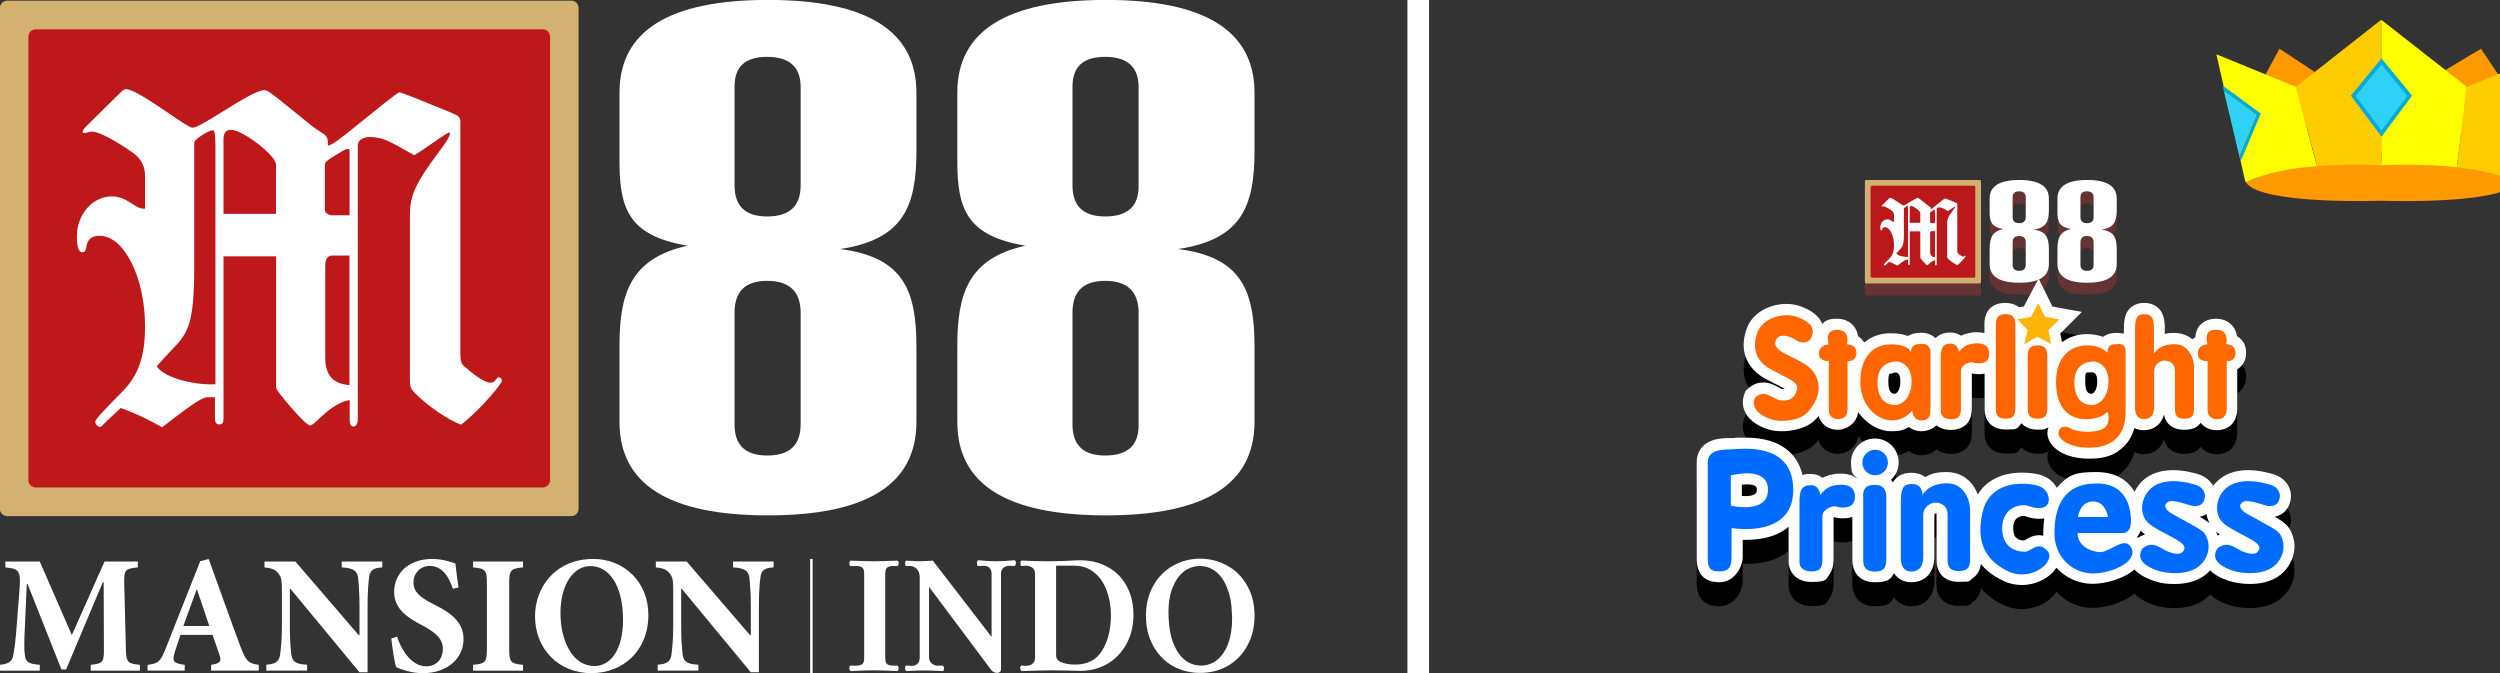 <svg xmlns="http://www.w3.org/2000/svg" xmlns:xlink="http://www.w3.org/1999/xlink" preserveAspectRatio="xMidYMid meet" width="260" height="70" viewBox="0 0 260 70" style="width:100%;height:100%"><rect x="0" y="0" width="260" height="70" fill="#333333" stroke="none"/><defs><animateTransform repeatCount="indefinite" dur="0.9s" begin="0s" xlink:href="#_R_G_L_19_G" fill="freeze" attributeName="transform" from="0.181 0.181" to="0.181 0.181" type="scale" additive="sum" keyTimes="0;0.481;1" values="0.181 0.181;0.151 0.151;0.181 0.181" keySplines="0.25 0 0.75 1;0.25 0 0.75 1" calcMode="spline"/><animateTransform repeatCount="indefinite" dur="0.9s" begin="0s" xlink:href="#_R_G_L_19_G" fill="freeze" attributeName="transform" from="-284.85 -183.95" to="-284.85 -183.95" type="translate" additive="sum" keyTimes="0;1" values="-284.85 -183.95;-284.85 -183.95" keySplines="0 0 1 1" calcMode="spline"/><animateMotion repeatCount="indefinite" dur="0.9s" begin="0s" xlink:href="#_R_G_L_18_G" fill="freeze" keyTimes="0;0.481;1" path="M207.13 38.12 C207.13,38.12 207.13,42.64 207.13,42.64 C207.13,42.64 207.13,38.12 207.13,38.12 " keyPoints="0;0.5;1" keySplines="0.25 0 0.75 1;0.25 0 0.75 1" calcMode="spline"/><animateTransform repeatCount="indefinite" dur="0.9s" begin="0s" xlink:href="#_R_G_L_18_G" fill="freeze" attributeName="transform" from="0.172 0.172" to="0.172 0.172" type="scale" additive="sum" keyTimes="0;0.481;1" values="0.172 0.172;0.151 0.151;0.172 0.172" keySplines="0.25 0 0.75 1;0.25 0 0.75 1" calcMode="spline"/><animateTransform repeatCount="indefinite" dur="0.9s" begin="0s" xlink:href="#_R_G_L_18_G" fill="freeze" attributeName="transform" from="-284.85 -183.95" to="-284.85 -183.95" type="translate" additive="sum" keyTimes="0;1" values="-284.85 -183.95;-284.85 -183.95" keySplines="0 0 1 1" calcMode="spline"/><animateTransform repeatCount="indefinite" dur="0.9s" begin="0s" xlink:href="#_R_G_L_17_G" fill="freeze" attributeName="transform" from="0.151 0.151" to="0.151 0.151" type="scale" additive="sum" keyTimes="0;0.481;1" values="0.151 0.151;0.181 0.181;0.151 0.151" keySplines="0.25 0 0.75 1;0.25 0 0.75 1" calcMode="spline"/><animateTransform repeatCount="indefinite" dur="0.9s" begin="0s" xlink:href="#_R_G_L_17_G" fill="freeze" attributeName="transform" from="-284.85 -183.95" to="-284.85 -183.95" type="translate" additive="sum" keyTimes="0;1" values="-284.85 -183.95;-284.85 -183.95" keySplines="0 0 1 1" calcMode="spline"/><animateTransform repeatCount="indefinite" dur="0.9s" begin="0s" xlink:href="#_R_G_L_16_G" fill="freeze" attributeName="transform" from="0.151 0.151" to="0.151 0.151" type="scale" additive="sum" keyTimes="0;0.481;1" values="0.151 0.151;0.181 0.181;0.151 0.151" keySplines="0.25 0 0.75 1;0.25 0 0.75 1" calcMode="spline"/><animateTransform repeatCount="indefinite" dur="0.9s" begin="0s" xlink:href="#_R_G_L_16_G" fill="freeze" attributeName="transform" from="-284.85 -183.95" to="-284.85 -183.95" type="translate" additive="sum" keyTimes="0;1" values="-284.85 -183.95;-284.85 -183.95" keySplines="0 0 1 1" calcMode="spline"/><animateTransform repeatCount="indefinite" dur="0.9s" begin="0s" xlink:href="#_R_G_L_15_G" fill="freeze" attributeName="transform" from="0.151 0.151" to="0.151 0.151" type="scale" additive="sum" keyTimes="0;0.481;1" values="0.151 0.151;0.181 0.181;0.151 0.151" keySplines="0.25 0 0.75 1;0.25 0 0.75 1" calcMode="spline"/><animateTransform repeatCount="indefinite" dur="0.9s" begin="0s" xlink:href="#_R_G_L_15_G" fill="freeze" attributeName="transform" from="-282.1 -317.556" to="-282.1 -317.556" type="translate" additive="sum" keyTimes="0;1" values="-282.1 -317.556;-282.1 -317.556" keySplines="0 0 1 1" calcMode="spline"/><animateTransform repeatCount="indefinite" dur="0.9s" begin="0s" xlink:href="#_R_G_L_14_G" fill="freeze" attributeName="transform" from="0.181 0.181" to="0.181 0.181" type="scale" additive="sum" keyTimes="0;0.481;1" values="0.181 0.181;0.151 0.151;0.181 0.181" keySplines="0.25 0 0.75 1;0.25 0 0.75 1" calcMode="spline"/><animateTransform repeatCount="indefinite" dur="0.9s" begin="0s" xlink:href="#_R_G_L_14_G" fill="freeze" attributeName="transform" from="-284.85 -183.95" to="-284.85 -183.95" type="translate" additive="sum" keyTimes="0;1" values="-284.85 -183.95;-284.85 -183.95" keySplines="0 0 1 1" calcMode="spline"/><animate repeatCount="indefinite" dur="0.9s" begin="0s" xlink:href="#_R_G_L_13_G_D_1_P_0" fill="freeze" attributeName="opacity" from="1" to="1" keyTimes="0;0.296;0.333;0.963;1" values="1;1;0;0;1" keySplines="0.167 0.167 0.833 0.833;0.167 0.167 0.833 0.833;0.167 0.167 0.833 0.833;0.167 0.167 0.833 0.833" calcMode="spline"/><animate repeatCount="indefinite" dur="0.9s" begin="0s" xlink:href="#_R_G_L_13_G_D_2_P_0" fill="freeze" attributeName="fill" from="#ffff00" to="#ffff00" keyTimes="0;0.259;0.296;0.63;0.667;0.963;1" values="#ffff00;#ffff00;#ffcc00;#ffcc00;#ffff00;#ffff00;#ffff00" keySplines="0.167 0.167 0.833 0.833;0.167 0.167 0.833 0.833;0.167 0.167 0.833 0.833;0.167 0.167 0.833 0.833;0.167 0.167 0.833 0.833;0.167 0.167 0.833 0.833" calcMode="spline"/><animate repeatCount="indefinite" dur="0.9s" begin="0s" xlink:href="#_R_G_L_13_G_D_3_P_0" fill="freeze" attributeName="fill" from="#ffcc00" to="#ffcc00" keyTimes="0;0.259;0.296;0.63;0.667;0.963;1" values="#ffcc00;#ffcc00;#ffff00;#ffff00;#ffcc00;#ffcc00;#ffcc00" keySplines="0.167 0.167 0.833 0.833;0.167 0.167 0.833 0.833;0.167 0.167 0.833 0.833;0.167 0.167 0.833 0.833;0.167 0.167 0.833 0.833;0.167 0.167 0.833 0.833" calcMode="spline"/><animate repeatCount="indefinite" dur="0.9s" begin="0s" xlink:href="#_R_G_L_13_G_D_4_P_0" fill="freeze" attributeName="fill" from="#ffcc00" to="#ffcc00" keyTimes="0;0.259;0.296;0.63;0.667;0.963;1" values="#ffcc00;#ffcc00;#ffff00;#ffff00;#ffcc00;#ffcc00;#ffcc00" keySplines="0.167 0.167 0.833 0.833;0.167 0.167 0.833 0.833;0.167 0.167 0.833 0.833;0.167 0.167 0.833 0.833;0.167 0.167 0.833 0.833;0.167 0.167 0.833 0.833" calcMode="spline"/><animate repeatCount="indefinite" dur="0.9s" begin="0s" xlink:href="#_R_G_L_13_G_D_5_P_0" fill="freeze" attributeName="fill" from="#ffff00" to="#ffff00" keyTimes="0;0.259;0.296;0.63;0.667;0.963;1" values="#ffff00;#ffff00;#ffcc00;#ffcc00;#ffff00;#ffff00;#ffff00" keySplines="0.167 0.167 0.833 0.833;0.167 0.167 0.833 0.833;0.167 0.167 0.833 0.833;0.167 0.167 0.833 0.833;0.167 0.167 0.833 0.833;0.167 0.167 0.833 0.833" calcMode="spline"/><animateMotion repeatCount="indefinite" dur="0.9s" begin="0s" xlink:href="#_R_G_L_13_G" fill="freeze" keyTimes="0;0.481;1" path="M48.44 182.88 C48.44,182.88 48.44,167.83 48.44,167.83 C48.44,167.83 48.44,182.88 48.44,182.88 " keyPoints="0;0.5;1" keySplines="0.25 0 0.75 1;0.25 0 0.75 1" calcMode="spline"/><animateTransform repeatCount="indefinite" dur="0.9s" begin="0s" xlink:href="#_R_G_L_13_G" fill="freeze" attributeName="transform" from="0.941 0.941" to="0.941 0.941" type="scale" additive="sum" keyTimes="0;1" values="0.941 0.941;0.941 0.941" keySplines="0 0 1 1" calcMode="spline"/><animateTransform repeatCount="indefinite" dur="0.9s" begin="0s" xlink:href="#_R_G_L_13_G" fill="freeze" attributeName="transform" from="-284.85 -183.95" to="-284.85 -183.95" type="translate" additive="sum" keyTimes="0;1" values="-284.85 -183.95;-284.85 -183.95" keySplines="0 0 1 1" calcMode="spline"/><animate repeatCount="indefinite" dur="0.9s" begin="0s" xlink:href="#_R_G_L_12_G_D_0_P_0" fill="freeze" attributeName="opacity" from="0" to="0" keyTimes="0;0.259;0.296;0.63;0.667;0.963;1" values="0;0;1;1;0;0;0" keySplines="0.167 0.167 0.833 0.833;0.167 0.167 0.833 0.833;0.167 0.167 0.833 0.833;0.167 0.167 0.833 0.833;0.167 0.167 0.833 0.833;0.167 0.167 0.833 0.833" calcMode="spline"/><animate repeatCount="indefinite" dur="0.9s" begin="0s" xlink:href="#_R_G_L_12_G_D_1_P_0" fill="freeze" attributeName="opacity" from="0" to="0" keyTimes="0;0.259;0.296;0.63;0.667;0.963;1" values="0;0;1;1;0;0;0" keySplines="0.167 0.167 0.833 0.833;0.167 0.167 0.833 0.833;0.167 0.167 0.833 0.833;0.167 0.167 0.833 0.833;0.167 0.167 0.833 0.833;0.167 0.167 0.833 0.833" calcMode="spline"/><animateMotion repeatCount="indefinite" dur="0.9s" begin="0s" xlink:href="#_R_G_L_12_G" fill="freeze" keyTimes="0;0.481;1" path="M48.44 182.88 C48.44,182.88 48.44,167.83 48.44,167.83 C48.44,167.83 48.44,182.88 48.44,182.88 " keyPoints="0;0.5;1" keySplines="0.25 0 0.75 1;0.25 0 0.75 1" calcMode="spline"/><animateTransform repeatCount="indefinite" dur="0.9s" begin="0s" xlink:href="#_R_G_L_12_G" fill="freeze" attributeName="transform" from="0.941 0.941" to="0.941 0.941" type="scale" additive="sum" keyTimes="0;1" values="0.941 0.941;0.941 0.941" keySplines="0 0 1 1" calcMode="spline"/><animateTransform repeatCount="indefinite" dur="0.9s" begin="0s" xlink:href="#_R_G_L_12_G" fill="freeze" attributeName="transform" from="-284.85 -183.95" to="-284.85 -183.95" type="translate" additive="sum" keyTimes="0;1" values="-284.85 -183.95;-284.85 -183.95" keySplines="0 0 1 1" calcMode="spline"/><animate repeatCount="indefinite" dur="0.9s" begin="0s" xlink:href="#_R_G_L_12_G_N_12_T_0_M" fill="freeze" attributeName="opacity" from="0" to="1" keyTimes="0;0.259;0.259;1" values="0;0;1;1" keySplines="0 0 0 0;0 0 0 0;0 0 0 0" calcMode="spline"/><animate repeatCount="indefinite" dur="0.9s" begin="0s" xlink:href="#_R_G_L_11_G_D_0_P_0" fill="freeze" attributeName="opacity" from="0" to="0" keyTimes="0;0.63;0.667;0.963;1" values="0;0;1;1;0" keySplines="0.167 0.167 0.833 0.833;0.167 0.167 0.833 0.833;0.167 0.167 0.833 0.833;0.167 0.167 0.833 0.833" calcMode="spline"/><animate repeatCount="indefinite" dur="0.9s" begin="0s" xlink:href="#_R_G_L_11_G_D_1_P_0" fill="freeze" attributeName="opacity" from="0" to="0" keyTimes="0;0.63;0.667;0.963;1" values="0;0;1;1;0" keySplines="0.167 0.167 0.833 0.833;0.167 0.167 0.833 0.833;0.167 0.167 0.833 0.833;0.167 0.167 0.833 0.833" calcMode="spline"/><animateMotion repeatCount="indefinite" dur="0.9s" begin="0s" xlink:href="#_R_G_L_11_G" fill="freeze" keyTimes="0;0.481;1" path="M48.44 182.88 C48.44,182.88 48.44,167.83 48.44,167.83 C48.44,167.83 48.44,182.88 48.44,182.88 " keyPoints="0;0.5;1" keySplines="0.25 0 0.75 1;0.25 0 0.75 1" calcMode="spline"/><animateTransform repeatCount="indefinite" dur="0.9s" begin="0s" xlink:href="#_R_G_L_11_G" fill="freeze" attributeName="transform" from="0.941 0.941" to="0.941 0.941" type="scale" additive="sum" keyTimes="0;1" values="0.941 0.941;0.941 0.941" keySplines="0 0 1 1" calcMode="spline"/><animateTransform repeatCount="indefinite" dur="0.9s" begin="0s" xlink:href="#_R_G_L_11_G" fill="freeze" attributeName="transform" from="-284.85 -183.95" to="-284.85 -183.95" type="translate" additive="sum" keyTimes="0;1" values="-284.85 -183.95;-284.85 -183.95" keySplines="0 0 1 1" calcMode="spline"/><animate repeatCount="indefinite" dur="0.9s" begin="0s" xlink:href="#_R_G_L_11_G_N_12_T_0_M" fill="freeze" attributeName="opacity" from="0" to="1" keyTimes="0;0.63;0.63;1" values="0;0;1;1" keySplines="0 0 0 0;0 0 0 0;0 0 0 0" calcMode="spline"/><animate repeatCount="indefinite" dur="0.9s" begin="0s" xlink:href="#_R_G_L_10_G_D_0_P_0" fill="freeze" attributeName="opacity" from="1" to="1" keyTimes="0;0.259;0.296;0.963;1" values="1;1;0;0;1" keySplines="0.167 0.167 0.833 0.833;0.167 0.167 0.833 0.833;0.167 0.167 0.833 0.833;0.167 0.167 0.833 0.833" calcMode="spline"/><animate repeatCount="indefinite" dur="0.9s" begin="0s" xlink:href="#_R_G_L_10_G_D_1_P_0" fill="freeze" attributeName="opacity" from="1" to="1" keyTimes="0;0.259;0.296;0.963;1" values="1;1;0;0;1" keySplines="0.167 0.167 0.833 0.833;0.167 0.167 0.833 0.833;0.167 0.167 0.833 0.833;0.167 0.167 0.833 0.833" calcMode="spline"/><animateMotion repeatCount="indefinite" dur="0.9s" begin="0s" xlink:href="#_R_G_L_10_G" fill="freeze" keyTimes="0;0.481;1" path="M48.44 182.88 C48.44,182.88 48.44,167.83 48.44,167.83 C48.44,167.83 48.44,182.88 48.44,182.88 " keyPoints="0;0.5;1" keySplines="0.25 0 0.75 1;0.25 0 0.75 1" calcMode="spline"/><animateTransform repeatCount="indefinite" dur="0.9s" begin="0s" xlink:href="#_R_G_L_10_G" fill="freeze" attributeName="transform" from="0.941 0.941" to="0.941 0.941" type="scale" additive="sum" keyTimes="0;1" values="0.941 0.941;0.941 0.941" keySplines="0 0 1 1" calcMode="spline"/><animateTransform repeatCount="indefinite" dur="0.9s" begin="0s" xlink:href="#_R_G_L_10_G" fill="freeze" attributeName="transform" from="-284.85 -183.95" to="-284.85 -183.95" type="translate" additive="sum" keyTimes="0;1" values="-284.85 -183.95;-284.85 -183.95" keySplines="0 0 1 1" calcMode="spline"/><animateTransform repeatCount="indefinite" dur="0.9s" begin="0s" xlink:href="#_R_G_L_1_G_D_0_P_0_G_0_T_0" fill="freeze" attributeName="transform" from="1 1" to="1 1" type="scale" additive="sum" keyTimes="0;0.481;1" values="1 1;1.29 1.29;1 1" keySplines="0.25 0 0.75 1;0.25 0 0.75 1" calcMode="spline"/><animate attributeType="XML" attributeName="opacity" dur="1s" from="0" to="1" xlink:href="#time_group"/></defs><g id="_R_G"><g id="_R_G_L_20_G" transform=" translate(147.5, 35) scale(1.843, 1.843) translate(-0.862, -19.244)"><path id="_R_G_L_20_G_D_0_P_0" fill="#ffffff" fill-opacity="1" fill-rule="nonzero" d=" M0.25 0.25 C0.25,0.25 0.25,7.85 0.25,7.85 C0.25,7.85 0.25,15.45 0.25,15.45 C0.25,15.45 0.25,23.04 0.25,23.04 C0.25,23.04 0.25,30.64 0.25,30.64 C0.25,30.64 0.25,38.24 0.25,38.24 C0.25,38.24 1.47,38.24 1.47,38.24 C1.47,38.24 1.47,30.64 1.47,30.64 C1.47,30.64 1.47,23.04 1.47,23.04 C1.47,23.04 1.47,15.45 1.47,15.45 C1.47,15.45 1.47,7.85 1.47,7.85 C1.47,7.85 1.47,0.25 1.47,0.25 C1.47,0.25 0.25,0.25 0.25,0.25z "/></g><g id="_R_G_L_19_G" transform=" translate(207.125, 42.636)"><path id="_R_G_L_19_G_D_0_P_0" fill="#ff9900" fill-opacity="1" fill-rule="nonzero" d=" M465.05 44.15 C465.05,46.95 464.55,49.75 463.75,52.55 C458.35,83.75 433.85,192.15 351.55,211.65 C351.55,211.65 349.75,221.65 349.75,221.65 C349.75,221.65 350.25,237.65 419.95,200.15 C489.65,162.65 464.95,44.05 464.95,44.05 C464.95,44.05 465.05,44.15 465.05,44.15z "/><path id="_R_G_L_19_G_D_0_P_1" fill="#ff9900" fill-opacity="1" fill-rule="nonzero" d=" M104.65 44.15 C104.65,46.95 105.15,49.75 105.95,52.55 C111.35,83.75 135.85,192.15 218.15,211.65 C218.15,211.65 219.95,221.65 219.95,221.65 C219.95,221.65 219.45,237.65 149.75,200.15 C80.05,162.65 104.75,44.05 104.75,44.05 C104.75,44.05 104.65,44.15 104.65,44.15z "/><path id="_R_G_L_19_G_D_1_P_0" fill="#ffff00" fill-opacity="1" fill-rule="nonzero" d=" M463.75 52.55 C452.15,93.15 365.65,134.85 365.65,134.85 C365.65,134.85 351.65,211.65 351.65,211.65 C433.95,192.05 458.45,83.65 463.85,52.55 C463.85,52.55 463.75,52.55 463.75,52.55z "/><path id="_R_G_L_19_G_D_1_P_1" fill="#ffff00" fill-opacity="1" fill-rule="nonzero" d=" M105.95 52.55 C117.55,93.15 204.05,134.85 204.05,134.85 C204.05,134.85 218.05,211.65 218.05,211.65 C135.75,192.05 111.25,83.65 105.85,52.55 C105.85,52.55 105.95,52.55 105.95,52.55z "/></g><g id="_R_G_L_18_G"><path id="_R_G_L_18_G_D_0_P_0" fill="#9c00ad" fill-opacity="1" fill-rule="nonzero" d=" M533.83 287.77 C532.23,287.89 522.13,288.64 507.93,288.62 C482.12,288.6 442.68,286.08 416.15,272.75 C416.15,272.75 396.05,296.35 396.05,296.35 C396.05,296.35 434.75,318.15 467.65,317.35 C467.65,317.35 460.55,306.85 460.55,306.85 C460.55,306.85 493.94,319.45 533.83,287.77z "/><path id="_R_G_L_18_G_D_0_P_1" fill="#9c00ad" fill-opacity="1" fill-rule="nonzero" d=" M61.77 288.62 C47.57,288.64 37.47,287.89 35.87,287.77 C75.76,319.45 109.15,306.85 109.15,306.85 C109.15,306.85 102.05,317.35 102.05,317.35 C134.95,318.15 173.65,296.35 173.65,296.35 C173.65,296.35 153.55,272.75 153.55,272.75 C127.03,286.08 87.59,288.6 61.77,288.62z "/><path id="_R_G_L_18_G_D_1_P_0" fill="#b71bce" fill-opacity="1" fill-rule="nonzero" d=" M533.83 287.77 C533.97,287.76 534.05,287.75 534.05,287.75 C534.05,287.75 533.95,287.75 533.95,287.75 C533.95,287.75 464.35,275.95 438.15,246.95 C438.15,246.95 416.25,272.75 416.25,272.75 C442.74,286.06 482.11,288.59 507.93,288.62 C522.13,288.64 532.23,287.89 533.83,287.77z "/><path id="_R_G_L_18_G_D_1_P_1" fill="#b71bce" fill-opacity="1" fill-rule="nonzero" d=" M61.77 288.62 C87.59,288.59 126.96,286.06 153.45,272.75 C153.45,272.75 131.55,246.95 131.55,246.95 C105.35,275.95 35.75,287.75 35.75,287.75 C35.75,287.75 35.65,287.75 35.65,287.75 C35.65,287.75 35.73,287.76 35.87,287.77 C37.47,287.89 47.57,288.64 61.77,288.62z "/></g><g id="_R_G_L_17_G" transform=" translate(207.125, 42.636)"><path id="_R_G_L_17_G_D_0_P_0" fill="#e923a4" fill-opacity="1" fill-rule="nonzero" d=" M524.55 206.35 C524.55,206.35 524.55,206.25 524.55,206.25 C524.55,206.25 524.55,194.55 524.55,194.55 C524.55,194.55 515.75,211.35 515.75,211.35 C506.55,217.45 460.35,228.45 427.25,235.85 C427.25,235.85 451.75,274.05 451.75,274.05 C451.75,274.05 510.95,259.15 524.55,239.75 C524.55,239.75 511.65,247.95 505.25,243.25 C505.25,243.25 542.75,229.55 547.45,217.65 C547.45,217.65 538.05,220.15 536.35,217.65 C534.65,215.15 569.45,193.45 569.45,169.35 C560.95,186.35 524.55,206.35 524.55,206.35z "/><path id="_R_G_L_17_G_D_0_P_1" fill="#e923a4" fill-opacity="1" fill-rule="nonzero" d=" M45.15 206.15 C45.15,206.15 45.15,206.25 45.15,206.25 C45.15,206.25 45.15,206.35 45.15,206.35 C45.15,206.35 8.75,186.35 0.25,169.35 C0.25,193.45 35.05,215.15 33.35,217.65 C31.65,220.15 22.25,217.65 22.25,217.65 C26.95,229.55 64.45,243.25 64.45,243.25 C58.05,247.95 45.15,239.75 45.15,239.75 C58.75,259.15 117.95,274.05 117.95,274.05 C117.95,274.05 142.45,235.85 142.45,235.85 C109.35,228.45 63.15,217.45 53.95,211.35 C53.95,211.35 45.15,194.55 45.15,194.55 C45.15,194.55 45.15,206.15 45.15,206.15z "/><path id="_R_G_L_17_G_D_1_P_0" fill="#fa52fa" fill-opacity="1" fill-rule="nonzero" d=" M515.75 211.25 C515.75,211.25 524.55,194.45 524.55,194.45 C524.55,194.45 524.55,206.15 524.55,206.15 C524.55,206.15 560.85,186.15 569.45,169.15 C569.45,169.15 454.75,217.95 401.95,196.25 C401.95,196.25 401.95,196.35 401.95,196.35 C401.95,196.35 427.25,235.75 427.25,235.75 C460.35,228.35 506.55,217.45 515.75,211.25z "/><path id="_R_G_L_17_G_D_1_P_1" fill="#fa52fa" fill-opacity="1" fill-rule="nonzero" d=" M0.25 169.15 C8.85,186.15 45.15,206.15 45.15,206.15 C45.15,206.15 45.15,194.55 45.15,194.55 C45.15,194.55 45.15,194.45 45.15,194.45 C45.15,194.45 53.95,211.25 53.95,211.25 C63.15,217.45 109.35,228.35 142.45,235.75 C142.45,235.75 167.75,196.35 167.75,196.35 C167.75,196.35 167.75,196.25 167.75,196.25 C114.95,217.95 0.25,169.15 0.25,169.15z "/></g><g id="_R_G_L_16_G" transform=" translate(207.125, 42.636)"><path id="_R_G_L_16_G_D_0_P_0" fill="#51fdff" fill-opacity="1" fill-rule="nonzero" d=" M521.05 67.85 C521.05,67.85 496.95,90.15 488.75,98.95 C480.55,107.75 479.35,110.25 479.35,110.25 C479.35,110.25 479.95,90.65 479.95,90.65 C479.95,90.65 446.25,144.55 419.95,158.05 C393.65,171.55 339.15,191.15 339.15,191.15 C339.15,191.15 339.15,213.85 339.15,213.85 C363.15,203.85 428.75,175.15 458.25,150.45 C494.65,119.95 519.85,88.25 521.05,67.75 C521.05,67.75 521.05,67.85 521.05,67.85z "/><path id="_R_G_L_16_G_D_0_P_1" fill="#51fdff" fill-opacity="1" fill-rule="nonzero" d=" M48.65 67.85 C48.65,67.85 72.75,90.15 80.95,98.95 C89.15,107.75 90.35,110.25 90.35,110.25 C90.35,110.25 89.75,90.65 89.75,90.65 C89.75,90.65 123.45,144.55 149.75,158.05 C176.05,171.55 230.55,191.15 230.55,191.15 C230.55,191.15 230.55,213.85 230.55,213.85 C206.55,203.85 140.95,175.15 111.45,150.45 C75.05,119.95 49.85,88.25 48.65,67.75 C48.65,67.75 48.65,67.85 48.65,67.85z "/><path id="_R_G_L_16_G_D_1_P_0" fill="#00c2ff" fill-opacity="1" fill-rule="nonzero" d=" M412.05 191.25 C412.05,191.25 413.75,190.75 416.75,189.95 C464.75,175.85 523.45,128.85 523.45,128.85 C523.45,128.85 514.65,134.15 507.05,134.15 C507.05,134.15 541.65,120.05 521.15,67.85 C519.95,88.35 494.75,120.05 458.35,150.55 C428.95,175.25 363.25,203.85 339.25,213.95 C339.25,213.95 339.25,233.05 339.25,233.05 C339.25,233.05 359.55,241.95 371.35,238.95 C371.35,238.95 474.15,216.25 508.15,169.25 C508.15,169.25 492.05,171.35 487.15,170.25 C459.85,178.05 428.45,186.65 416.75,189.95 C415.15,190.45 413.65,190.85 412.05,191.25z "/><path id="_R_G_L_16_G_D_1_P_1" fill="#00c2ff" fill-opacity="1" fill-rule="nonzero" d=" M485.75 169.25 C485.95,166.25 519.95,162.85 523.45,128.75 C523.45,128.75 464.75,175.75 416.75,189.85 C428.45,186.65 459.85,177.95 487.15,170.15 C486.25,169.95 485.65,169.65 485.75,169.15 C485.75,169.15 485.75,169.25 485.75,169.25z "/><path id="_R_G_L_16_G_D_1_P_2" fill="#00c2ff" fill-opacity="1" fill-rule="nonzero" d=" M157.65 191.25 C157.65,191.25 155.95,190.75 152.95,189.95 C104.95,175.85 46.25,128.85 46.25,128.85 C46.25,128.85 55.05,134.15 62.65,134.15 C62.65,134.15 28.05,120.05 48.55,67.85 C49.75,88.35 74.95,120.05 111.35,150.55 C140.75,175.25 206.45,203.85 230.45,213.95 C230.45,213.95 230.45,233.05 230.45,233.05 C230.45,233.05 210.15,241.95 198.35,238.95 C198.35,238.95 95.55,216.25 61.55,169.25 C61.55,169.25 77.65,171.35 82.55,170.25 C109.85,178.05 141.25,186.65 152.95,189.95 C154.55,190.45 156.05,190.85 157.65,191.25z "/><path id="_R_G_L_16_G_D_1_P_3" fill="#00c2ff" fill-opacity="1" fill-rule="nonzero" d=" M84.05 169.25 C83.85,166.25 49.85,162.85 46.35,128.75 C46.35,128.75 105.05,175.75 153.05,189.85 C141.35,186.65 109.95,177.95 82.65,170.15 C83.55,169.95 84.15,169.65 84.05,169.15 C84.05,169.15 84.05,169.25 84.05,169.25z "/></g><g id="_R_G_L_15_G" transform=" translate(206.56, 60.339)"><path id="_R_G_L_15_G_D_0_P_0" fill="#6500c9" fill-opacity="1" fill-rule="nonzero" d=" M456.29 364.3 C456.33,364.33 456.35,364.35 456.35,364.35 C406.95,350.55 361.25,290.15 361.25,290.15 C361.25,290.15 362.45,279.25 362.45,279.25 C362.45,279.25 324.85,297.25 324.85,297.25 C324.85,297.25 333.35,350.05 387.35,354.15 C387.35,354.15 385.45,343.55 385.45,343.55 C385.45,343.55 399.25,367.65 456.45,364.35 C456.4,364.34 456.35,364.32 456.29,364.3z "/><path id="_R_G_L_15_G_D_0_P_1" fill="#6500c9" fill-opacity="1" fill-rule="nonzero" d=" M202.95 290.15 C202.95,290.15 202.95,290.15 202.95,290.15 C202.95,290.15 157.25,350.55 107.85,364.35 C107.85,364.35 107.87,364.33 107.91,364.3 C107.86,364.32 107.8,364.34 107.75,364.35 C164.95,367.65 178.75,343.55 178.75,343.55 C178.75,343.55 176.85,354.15 176.85,354.15 C230.85,350.05 239.35,297.25 239.35,297.25 C239.35,297.25 201.75,279.25 201.75,279.25 C201.75,279.25 202.95,290.15 202.95,290.15z "/><path id="_R_G_L_15_G_D_1_P_0" fill="#8f37f4" fill-opacity="1" fill-rule="nonzero" d=" M361.25 290.15 C361.25,290.15 361.25,290.15 361.25,290.15 C361.25,290.15 406.95,350.55 456.35,364.35 C456.35,364.35 456.33,364.33 456.29,364.3 C454.22,362.63 392.75,312.63 380.85,270.45 C380.85,270.45 362.45,279.25 362.45,279.25 C362.45,279.25 361.25,290.15 361.25,290.15z "/><path id="_R_G_L_15_G_D_1_P_1" fill="#8f37f4" fill-opacity="1" fill-rule="nonzero" d=" M202.95 290.15 C202.95,290.15 202.95,290.15 202.95,290.15 C202.95,290.15 201.75,279.25 201.75,279.25 C201.75,279.25 183.35,270.45 183.35,270.45 C171.46,312.63 109.98,362.63 107.91,364.3 C107.87,364.33 107.85,364.35 107.85,364.35 C157.25,350.55 202.95,290.15 202.95,290.15z "/></g><g id="_R_G_L_14_G" transform=" translate(207.125, 42.636)"><path id="_R_G_L_14_G_D_0_P_0" fill="#006666" fill-opacity="1" fill-rule="nonzero" d=" M346.99 237.37 C434.6,246.88 384.85,225.25 349.65,200.25 C349.65,200.25 348.01,201.75 348.01,201.75 C340.79,169.26 311.82,144.95 277.15,144.95 C240.26,144.95 209.82,172.47 205.18,208.1 C173.95,219.59 133.25,243.28 207.68,238.66 C207.68,238.67 207.68,238.68 207.69,238.69 C209.26,243.85 211.39,248.77 214.01,253.37 C226.5,275.33 250.08,290.15 277.15,290.15 C304.49,290.15 328.28,275.04 340.67,252.71 C343.33,247.91 345.46,242.77 346.99,237.38 C346.99,237.38 346.99,237.38 346.99,237.37z "/></g><g id="_R_G_L_13_G_N_12_T_0" transform=" translate(207.375, 11) scale(0.17, 0.18) translate(-50, -50)"><g id="_R_G_L_13_G"><path id="_R_G_L_13_G_D_0_P_0" fill="#ff9900" fill-opacity="1" fill-rule="nonzero" d=" M286.95 82.35 C237.25,80.65 214.45,89.25 204.25,94.45 C213.65,107.35 286.95,104.85 286.95,104.85 C286.95,104.85 360.25,107.45 369.65,94.45 C359.45,89.25 336.55,80.65 286.95,82.35z "/><g id="_R_G_L_13_G_D_1_P_0_G_0_T_0"><g id="_R_G_L_13_G_D_1_P_0_G_1_T_0" transform=" translate(287.9, 48.2) translate(0, 0)"><path id="_R_G_L_13_G_D_1_P_0" fill="#ff9900" fill-opacity="1" fill-rule="nonzero" d=" M-14.45 31.15 C-14.45,31.15 43.65,21.75 43.65,21.75 C43.65,21.75 75.25,-9.55 75.25,-9.55 C75.25,-9.55 60.05,-31.15 60.05,-31.15 C60.05,-31.15 -4.65,5.35 -4.65,5.35 C-4.65,5.35 -63.25,-31.15 -63.25,-31.15 C-63.25,-31.15 -75.25,-10.25 -75.25,-10.25 C-75.25,-10.25 -60.35,6.35 -60.35,6.35 C-60.35,6.35 -14.45,31.15 -14.45,31.15z "/></g></g><path id="_R_G_L_13_G_D_2_P_0" fill="#ffff00" fill-opacity="1" fill-rule="nonzero" d=" M234.65 39.05 C234.65,39.05 186.05,20.25 186.05,20.25 C186.05,20.25 203.65,93.45 203.65,93.45 C203.75,93.75 204.05,94.05 204.25,94.35 C211.25,90.85 224.15,86.55 247.55,84.85 C247.55,84.85 234.75,38.95 234.75,38.95 C234.75,38.95 234.65,39.05 234.65,39.05z "/><path id="_R_G_L_13_G_D_3_P_0" fill="#ffcc00" fill-opacity="1" fill-rule="nonzero" d=" M339.25 39.15 C339.25,39.15 339.25,39.05 339.25,39.05 C339.25,39.05 333.15,85.55 333.15,85.55 C352.35,87.55 363.45,91.25 369.65,94.45 C369.85,94.15 370.05,93.85 370.25,93.55 C370.25,93.55 387.85,20.35 387.85,20.35 C387.85,20.35 339.25,39.15 339.25,39.15z "/><path id="_R_G_L_13_G_D_4_P_0" fill="#ffcc00" fill-opacity="1" fill-rule="nonzero" d=" M287.05 67.81 C287.05,67.81 286.95,67.75 286.95,67.75 C286.95,67.75 286.95,22.55 286.95,22.55 C286.95,22.55 286.95,0.35 286.95,0.35 C286.95,0.35 286.95,0.25 286.95,0.25 C286.95,0.25 244.65,31.65 244.65,31.65 C244.65,31.65 234.85,38.95 234.85,38.95 C234.85,38.95 247.65,84.85 247.65,84.85 C258.43,84.05 271.4,83.75 286.95,84.35 C286.97,84.35 286.98,84.35 287,84.35 C287.02,84.35 287.03,84.35 287.05,84.35 C287.05,84.35 287.05,84.35 287.05,84.35 C287.05,84.35 287.05,67.82 287.05,67.82 C287.05,67.82 287.05,67.81 287.05,67.81z "/><path id="_R_G_L_13_G_D_5_P_0" fill="#ffff00" fill-opacity="1" fill-rule="nonzero" d=" M286.95 22.55 C286.95,22.55 286.95,67.75 286.95,67.75 C286.95,67.75 287.05,67.81 287.05,67.81 C287.05,67.81 287.06,67.81 287.06,67.81 C287.06,67.81 287.05,67.82 287.05,67.82 C287.05,67.82 287.05,84.35 287.05,84.35 C297.11,83.95 306.18,83.95 314.15,84.35 C314.15,84.35 313.47,83.84 313.47,83.84 C313.47,83.84 314.15,84.25 314.15,84.25 C321.25,84.45 327.55,84.95 333.15,85.45 C333.15,85.45 339.24,39.04 339.24,39.04 C339.24,39.04 286.95,0.35 286.95,0.35 C286.95,0.35 286.95,22.55 286.95,22.55z "/></g></g><g id="_R_G_L_12_G_N_12_T_0_M"><g id="_R_G_L_12_G_N_12_T_0" transform=" translate(207.375, 11) scale(0.17, 0.18) translate(-50, -50)"><g id="_R_G_L_12_G"><g id="_R_G_L_12_G_D_0_P_0_G_0_T_0"><g id="_R_G_L_12_G_D_0_P_0_G_1_T_0" transform=" translate(372.206, 60.226) translate(0, 0)"><path id="_R_G_L_12_G_D_0_P_0" fill="#04aada" fill-opacity="1" fill-rule="nonzero" d=" M-8.94 -4.76 C-8.94,-4.76 10.85,-18.51 10.85,-18.51 C10.85,-18.51 11.71,-21.91 11.71,-21.91 C11.71,-21.91 -11.71,-5.66 -11.71,-5.66 C-11.71,-5.66 0.59,21.91 0.59,21.91 C0.59,21.91 5.33,3.25 5.33,3.25 C5.33,3.25 1.48,18.42 1.48,18.42 C1.48,18.42 -8.94,-4.76 -8.94,-4.76z "/></g></g><g id="_R_G_L_12_G_D_1_P_0_G_0_T_0"><g id="_R_G_L_12_G_D_1_P_0_G_1_T_0" transform=" translate(373.157, 60.177) translate(0, 0)"><path id="_R_G_L_12_G_D_1_P_0" fill="#2fd1f7" fill-opacity="1" fill-rule="nonzero" d=" M9.9 -18.46 C9.9,-18.46 -9.9,-4.71 -9.9,-4.71 C-9.9,-4.71 0.53,18.47 0.53,18.47 C0.53,18.47 4.37,3.3 4.37,3.3 C4.37,3.3 9.9,-18.46 9.9,-18.46z "/></g></g></g></g></g><g id="_R_G_L_11_G_N_12_T_0_M"><g id="_R_G_L_11_G_N_12_T_0" transform=" translate(207.375, 11) scale(0.17, 0.18) translate(-50, -50)"><g id="_R_G_L_11_G"><g id="_R_G_L_11_G_D_0_P_0_G_0_T_0"><g id="_R_G_L_11_G_D_0_P_0_G_1_T_0" transform=" translate(201.489, 60.177) translate(0, 0)"><path id="_R_G_L_11_G_D_0_P_0" fill="#04aada" fill-opacity="1" fill-rule="nonzero" d=" M8.95 -4.76 C8.95,-4.76 -10.85,-18.51 -10.85,-18.51 C-10.85,-18.51 -11.71,-21.91 -11.71,-21.91 C-11.71,-21.91 11.71,-5.66 11.71,-5.66 C11.71,-5.66 -0.59,21.91 -0.59,21.91 C-0.59,21.91 -5.32,3.25 -5.32,3.25 C-5.32,3.25 -1.48,18.42 -1.48,18.42 C-1.48,18.42 8.95,-4.76 8.95,-4.76z "/></g></g><g id="_R_G_L_11_G_D_1_P_0_G_0_T_0"><g id="_R_G_L_11_G_D_1_P_0_G_1_T_0" transform=" translate(200.538, 60.129) translate(0, 0)"><path id="_R_G_L_11_G_D_1_P_0" fill="#2fd1f7" fill-opacity="1" fill-rule="nonzero" d=" M-9.89 -18.46 C-9.89,-18.46 9.9,-4.71 9.9,-4.71 C9.9,-4.71 -0.52,18.47 -0.52,18.47 C-0.52,18.47 -4.37,3.3 -4.37,3.3 C-4.37,3.3 -9.89,-18.46 -9.89,-18.46z "/></g></g></g></g></g><g id="_R_G_L_10_G_N_12_T_0" transform=" translate(207.375, 11) scale(0.17, 0.18) translate(-50, -50)"><g id="_R_G_L_10_G"><g id="_R_G_L_10_G_D_0_P_0_G_0_T_0"><g id="_R_G_L_10_G_D_0_P_0_G_1_T_0" transform=" translate(287.055, 45.25) translate(0, 0)"><path id="_R_G_L_10_G_D_0_P_0" fill="#04aada" fill-opacity="1" fill-rule="nonzero" d=" M0 -22.6 C0,-22.6 -18.7,-1.1 -18.7,-1.1 C-18.7,-1.1 0,22.6 0,22.6 C0,22.6 18.7,-1.1 18.7,-1.1 C18.7,-1.1 0,-22.6 0,-22.6z "/></g></g><g id="_R_G_L_10_G_D_1_P_0_G_0_T_0"><g id="_R_G_L_10_G_D_1_P_0_G_1_T_0" transform=" translate(287.055, 45.2) translate(0, 0)"><path id="_R_G_L_10_G_D_1_P_0" fill="#2fd1f7" fill-opacity="1" fill-rule="nonzero" d=" M0 -19.05 C0,-19.05 -15.8,-0.85 -15.8,-0.85 C-15.8,-0.85 0,19.05 0,19.05 C0,19.05 15.8,-0.85 15.8,-0.85 C15.8,-0.85 0,-19.05 0,-19.05z "/></g></g></g></g><g id="_R_G_L_9_G_N_7_T_0" transform=" translate(207, 23.5) scale(0.17, 0.17) translate(-50, -50)"><g id="_R_G_L_9_G" transform=" translate(106.569, 60.669) scale(2.38, 2.38) translate(-24.534, -14.411)"><path id="_R_G_L_9_G_D_0_P_0" fill="#663333" fill-opacity="1" fill-rule="nonzero" d=" M11.88 13.97 C15.09,13.49 15.8,11.82 15.8,8.97 C15.8,8.97 15.8,5.96 15.8,5.96 C15.8,2.8 13.27,1.2 8.19,1.2 C3.11,1.2 0.58,2.8 0.58,5.96 C0.58,5.96 0.58,9.51 0.58,9.51 C0.58,12 1.13,13.3 4.06,13.8 C1.13,14.45 0.58,16.27 0.58,18.93 C0.58,18.93 0.58,22.82 0.58,22.82 C0.58,26.02 3.11,27.61 8.19,27.61 C13.27,27.61 15.8,26.02 15.8,22.82 C15.8,22.82 15.8,18.97 15.8,18.97 C15.8,16.04 15.09,14.37 11.88,13.97 C11.88,13.97 11.88,13.97 11.88,13.97z  M8.15 12.3 C7.02,12.3 6.48,11.77 6.48,10.71 C6.48,10.71 6.48,5.65 6.48,5.65 C6.48,4.61 7.03,4.12 8.15,4.12 C9.27,4.12 9.86,4.63 9.86,5.65 C9.86,5.65 9.86,10.71 9.86,10.71 C9.86,11.77 9.29,12.3 8.15,12.3z  M8.15 24.55 C7.02,24.55 6.48,24.01 6.48,22.96 C6.48,22.96 6.48,17.23 6.48,17.23 C6.48,16.14 7.03,15.6 8.15,15.6 C9.27,15.6 9.86,16.13 9.86,17.23 C9.86,17.23 9.86,22.96 9.86,22.96 C9.86,24.01 9.29,24.55 8.15,24.55z "/><path id="_R_G_L_9_G_D_1_P_0" fill="#663333" fill-opacity="1" fill-rule="nonzero" d=" M29.32 13.97 C32.54,13.49 33.24,11.82 33.24,8.97 C33.24,8.97 33.24,5.96 33.24,5.96 C33.24,2.8 30.71,1.2 25.63,1.2 C20.54,1.2 18.01,2.8 18.01,5.96 C18.01,5.96 18.01,9.51 18.01,9.51 C18.01,12 18.56,13.3 21.5,13.8 C18.56,14.45 18.01,16.27 18.01,18.93 C18.01,18.93 18.01,22.82 18.01,22.82 C18.01,26.02 20.55,27.61 25.63,27.61 C30.71,27.61 33.24,26.02 33.24,22.82 C33.24,22.82 33.24,18.97 33.24,18.97 C33.24,16.04 32.54,14.37 29.32,13.97 C29.32,13.97 29.32,13.97 29.32,13.97z  M25.59 12.3 C24.47,12.3 23.91,11.77 23.91,10.71 C23.91,10.71 23.91,5.65 23.91,5.65 C23.91,4.61 24.47,4.12 25.59,4.12 C26.71,4.12 27.3,4.63 27.3,5.65 C27.3,5.65 27.3,10.71 27.3,10.71 C27.32,11.77 26.75,12.3 25.59,12.3z  M25.59 24.55 C24.47,24.55 23.91,24.01 23.91,22.96 C23.91,22.96 23.91,17.23 23.91,17.23 C23.91,16.14 24.47,15.6 25.59,15.6 C26.71,15.6 27.3,16.13 27.3,17.23 C27.3,17.23 27.3,22.96 27.3,22.96 C27.32,24.01 26.75,24.55 25.59,24.55z "/></g></g><g id="_R_G_L_8_G_N_7_T_0" transform=" translate(207, 23.5) scale(0.17, 0.17) translate(-50, -50)"><g id="_R_G_L_8_G" transform=" translate(8.749, 60.866) scale(2.38, 2.38) translate(-11.428, -9.494)"><path id="_R_G_L_8_G_D_0_P_0" fill="#663333" fill-opacity="1" fill-rule="nonzero" d=" M-3.5 -3.42 C-3.5,-3.63 -3.33,-3.8 -3.12,-3.8 C-3.12,-3.8 25.97,-3.8 25.97,-3.8 C26.18,-3.8 26.35,-3.63 26.35,-3.42 C26.35,-3.42 26.35,22.42 26.35,22.42 C26.35,22.63 26.18,22.8 25.97,22.8 C25.97,22.8 -3.12,22.8 -3.12,22.8 C-3.33,22.8 -3.5,22.62 -3.5,22.42 C-3.5,22.42 -3.5,-3.42 -3.5,-3.42z "/></g></g><g id="_R_G_L_7_G_N_7_T_0" transform=" translate(207, 23.5) scale(0.17, 0.17) translate(-50, -50)"><g id="_R_G_L_7_G" transform=" translate(106.569, 53.316) scale(2.38, 2.38) translate(-24.534, -14.411)"><path id="_R_G_L_7_G_D_0_P_0" fill="#ffffff" fill-opacity="1" fill-rule="nonzero" d=" M11.88 13.97 C15.09,13.49 15.8,11.82 15.8,8.97 C15.8,8.97 15.8,5.96 15.8,5.96 C15.8,2.8 13.27,1.2 8.19,1.2 C3.11,1.2 0.58,2.8 0.58,5.96 C0.58,5.96 0.58,9.51 0.58,9.51 C0.58,12 1.13,13.3 4.06,13.8 C1.13,14.45 0.58,16.27 0.58,18.93 C0.58,18.93 0.58,22.82 0.58,22.82 C0.58,26.02 3.11,27.61 8.19,27.61 C13.27,27.61 15.8,26.02 15.8,22.82 C15.8,22.82 15.8,18.97 15.8,18.97 C15.8,16.04 15.09,14.37 11.88,13.97 C11.88,13.97 11.88,13.97 11.88,13.97z  M8.15 12.3 C7.02,12.3 6.48,11.77 6.48,10.71 C6.48,10.71 6.48,5.65 6.48,5.65 C6.48,4.61 7.03,4.12 8.15,4.12 C9.27,4.12 9.86,4.63 9.86,5.65 C9.86,5.65 9.86,10.71 9.86,10.71 C9.86,11.77 9.29,12.3 8.15,12.3z  M8.15 24.55 C7.02,24.55 6.48,24.01 6.48,22.96 C6.48,22.96 6.48,17.23 6.48,17.23 C6.48,16.14 7.03,15.6 8.15,15.6 C9.27,15.6 9.86,16.13 9.86,17.23 C9.86,17.23 9.86,22.96 9.86,22.96 C9.86,24.01 9.29,24.55 8.15,24.55z "/><path id="_R_G_L_7_G_D_1_P_0" fill="#ffffff" fill-opacity="1" fill-rule="nonzero" d=" M29.32 13.97 C32.54,13.49 33.24,11.82 33.24,8.97 C33.24,8.97 33.24,5.96 33.24,5.96 C33.24,2.8 30.71,1.2 25.63,1.2 C20.54,1.2 18.01,2.8 18.01,5.96 C18.01,5.96 18.01,9.51 18.01,9.51 C18.01,12 18.56,13.3 21.5,13.8 C18.56,14.45 18.01,16.27 18.01,18.93 C18.01,18.93 18.01,22.82 18.01,22.82 C18.01,26.02 20.55,27.61 25.63,27.61 C30.71,27.61 33.24,26.02 33.24,22.82 C33.24,22.82 33.24,18.97 33.24,18.97 C33.24,16.04 32.54,14.37 29.32,13.97 C29.32,13.97 29.32,13.97 29.32,13.97z  M25.59 12.3 C24.47,12.3 23.91,11.77 23.91,10.71 C23.91,10.71 23.91,5.65 23.91,5.65 C23.91,4.61 24.47,4.12 25.59,4.12 C26.71,4.12 27.3,4.63 27.3,5.65 C27.3,5.65 27.3,10.71 27.3,10.71 C27.32,11.77 26.75,12.3 25.59,12.3z  M25.59 24.55 C24.47,24.55 23.91,24.01 23.91,22.96 C23.91,22.96 23.91,17.23 23.91,17.23 C23.91,16.14 24.47,15.6 25.59,15.6 C26.71,15.6 27.3,16.13 27.3,17.23 C27.3,17.23 27.3,22.96 27.3,22.96 C27.32,24.01 26.75,24.55 25.59,24.55z "/></g></g><g id="_R_G_L_6_G_N_7_T_0" transform=" translate(207, 23.5) scale(0.17, 0.17) translate(-50, -50)"><g id="_R_G_L_6_G" transform=" translate(8.749, 53.513) scale(2.38, 2.38) translate(-11.428, -9.494)"><path id="_R_G_L_6_G_D_0_P_0" fill="#d0af71" fill-opacity="1" fill-rule="nonzero" d=" M-3.5 -3.42 C-3.5,-3.63 -3.33,-3.8 -3.12,-3.8 C-3.12,-3.8 25.97,-3.8 25.97,-3.8 C26.18,-3.8 26.35,-3.63 26.35,-3.42 C26.35,-3.42 26.35,22.42 26.35,22.42 C26.35,22.63 26.18,22.8 25.97,22.8 C25.97,22.8 -3.12,22.8 -3.12,22.8 C-3.33,22.8 -3.5,22.62 -3.5,22.42 C-3.5,22.42 -3.5,-3.42 -3.5,-3.42z  M-2.03 -1.94 C-2.03,-2.15 -1.86,-2.32 -1.65,-2.32 C-1.65,-2.32 24.5,-2.32 24.5,-2.32 C24.71,-2.32 24.88,-2.15 24.88,-1.94 C24.88,-1.94 24.88,20.94 24.88,20.94 C24.88,21.15 24.71,21.32 24.5,21.32 C24.5,21.32 -1.65,21.32 -1.65,21.32 C-1.86,21.32 -2.03,21.15 -2.03,20.94 C-2.03,20.94 -2.03,-1.94 -2.03,-1.94z "/><path id="_R_G_L_6_G_D_1_P_0" fill="#bb181b" fill-opacity="1" fill-rule="nonzero" d=" M-2.03 -1.94 C-2.03,-2.15 -1.86,-2.32 -1.65,-2.32 C-1.65,-2.32 24.5,-2.32 24.5,-2.32 C24.71,-2.32 24.88,-2.15 24.88,-1.94 C24.88,-1.94 24.88,20.94 24.88,20.94 C24.88,21.15 24.71,21.32 24.5,21.32 C24.5,21.32 -1.65,21.32 -1.65,21.32 C-1.86,21.32 -2.03,21.15 -2.03,20.94 C-2.03,20.94 -2.03,-1.94 -2.03,-1.94z "/><path id="_R_G_L_6_G_D_2_P_0" fill="#ffffff" fill-opacity="1" fill-rule="nonzero" d=" M8.03 9.4 C8.03,9.4 8.03,17.77 8.03,17.77 C8.03,17.96 7.98,18.07 7.82,18.07 C7.66,18.07 7.59,17.96 7.59,17.77 C7.59,17.77 7.59,16.67 7.59,16.67 C7.59,16.67 7.18,16.67 7.18,16.67 C6.88,16.67 5.92,17.41 5.31,17.88 C5.11,18.03 4.95,18.15 4.86,18.21 C4.19,17.82 3.36,17.43 2.73,17.22 C2.62,17.33 2.52,17.42 2.42,17.51 C2.23,17.69 2.08,17.83 1.97,17.94 C1.93,17.98 1.89,18.01 1.87,18.05 C1.78,18.14 1.72,18.19 1.67,18.19 C1.55,18.19 1.41,18.06 1.41,17.94 C1.41,17.82 1.67,17.55 2.85,16.34 C3.66,15.52 3.99,14.52 3.99,13 C3.99,10.49 2.9,8.34 1.65,8.34 C1.24,8.34 1.03,8.5 0.96,8.92 C0.94,9.12 0.84,9.19 0.75,9.19 C0.56,9.19 0.47,8.89 0.47,8.38 C0.47,7.23 1.28,6.31 2.28,6.31 C2.74,6.31 3.05,6.51 3.32,6.69 C3.55,6.84 3.75,6.97 3.99,6.94 C3.99,6.94 3.99,5.25 3.99,5.25 C3.99,4.81 3.82,4.44 3.5,4.16 C3.22,3.93 1.79,2.97 1.25,2.97 C1.15,2.97 1.07,2.99 1.01,3.01 C0.96,3.02 0.91,3.04 0.86,3.04 C0.79,3.04 0.76,3.02 0.76,2.97 C0.76,2.91 0.8,2.86 0.9,2.74 C0.92,2.72 0.93,2.71 0.95,2.69 C0.95,2.69 2.77,0.89 2.77,0.89 C2.79,0.87 2.8,0.87 2.82,0.86 C2.88,0.81 2.92,0.77 3,0.77 C3.37,0.77 4.4,1.47 5.23,2.04 C5.82,2.43 6.3,2.76 6.43,2.76 C6.65,2.76 7.31,2.35 8.01,1.91 C8.85,1.39 9.77,0.82 10.13,0.82 C10.3,0.82 10.48,0.96 11.67,1.92 C11.67,1.92 11.67,1.92 11.67,1.92 C11.75,1.98 11.83,2.05 11.91,2.11 C11.97,2.16 12.04,2.22 12.12,2.28 C12.37,2.49 12.71,2.77 13.02,2.97 C13.4,3.2 13.42,3.24 13.42,3.68 C13.65,3.64 13.9,3.45 15.36,2.27 C15.78,1.93 17,0.93 17.1,0.93 C17.21,0.93 18.23,1.35 19.74,1.97 C20.18,2.15 20.25,2.2 20.25,2.48 C20.25,2.48 20.25,14.41 20.25,14.41 C20.25,14.8 20.3,14.94 20.46,15.08 C21.15,15.68 21.57,15.91 21.8,15.91 C21.87,15.91 21.97,15.88 22.03,15.81 C22.15,15.65 22.18,15.63 22.24,15.63 C22.31,15.63 22.39,15.73 22.39,15.81 C22.39,15.95 21.35,17.24 20.28,18.08 C19.64,17.85 18.53,17.09 17.9,16.44 C17.69,16.21 17.65,16.16 17.65,15.77 C17.65,15.77 17.65,7.23 17.65,7.23 C17.65,6.24 17.97,5.56 19.13,4.02 C19.73,3.24 19.77,3 19.66,3 C19.6,3 19.07,3.36 18.6,3.69 C18.28,3.91 17.98,4.12 17.87,4.18 C17.82,4.16 17.77,4.13 17.73,4.1 C16.59,3.45 16.22,3.24 15.58,3.24 C15.21,3.24 14.96,3.42 14.96,3.65 C14.96,3.65 14.96,17.85 14.96,17.85 C14.96,18.03 14.86,18.17 14.73,18.17 C14.61,18.17 14.54,18.06 14.54,17.87 C14.54,17.87 14.54,16.81 14.54,16.81 C13.89,16.92 13.32,17.44 12.94,17.8 C12.74,17.98 12.59,18.12 12.51,18.12 C12.25,18.12 10.75,16.32 10.75,16.18 C10.75,16.18 10.75,9.39 10.75,9.39 C10.75,9.39 8.04,9.39 8.04,9.39 C8.04,9.39 8.03,9.4 8.03,9.4z  M7.61 3.51 C7.61,3.05 7.57,2.89 7.48,2.89 C7.27,2.89 6.53,3.36 6.53,3.51 C6.53,3.51 6.53,9.9 6.53,9.9 C6.53,13.01 6.17,13.38 5.37,14.21 C5.35,14.23 5.34,14.25 5.32,14.26 C4.95,14.65 4.86,14.75 4.58,15.07 C5.07,15.74 6.69,16.04 7.61,15.99 C7.61,15.99 7.61,3.51 7.61,3.51z  M10.74 7.21 C10.74,7.21 10.74,4.67 10.74,4.67 C10.74,4.18 9,2.87 8.43,2.87 C8.17,2.87 8.03,3.03 8.03,3.33 C8.03,3.33 8.03,7.21 8.03,7.21 C8.03,7.21 10.74,7.21 10.74,7.21z  M14.54 3.93 C14.54,3.88 14.52,3.86 14.44,3.86 C14.38,3.86 14.26,3.9 14.19,3.95 C14.19,3.95 13.66,4.28 13.66,4.28 C13.36,4.46 13.26,4.55 13.26,4.69 C13.26,4.69 13.26,7 13.26,7 C13.26,7.16 13.48,7.28 13.64,7.28 C13.64,7.28 14.54,7.28 14.54,7.28 C14.54,7.28 14.54,3.93 14.54,3.93 C14.54,3.93 14.54,3.93 14.54,3.93z  M13.65 9.35 C13.4,9.35 13.28,9.54 13.28,9.88 C13.28,9.88 13.28,14.62 13.28,14.62 C13.28,15.54 13.67,15.98 14.53,16.04 C14.53,16.04 14.53,9.35 14.53,9.35 C14.53,9.35 13.65,9.35 13.65,9.35z "/></g></g><g id="_R_G_L_5_G" transform=" translate(207.541, 47.402) scale(0.151, 0.151) translate(-287.612, -199)"><path id="_R_G_L_5_G_D_0_P_0" fill="#000000" fill-opacity="1" fill-rule="nonzero" d=" M138.25 168.45 C135.65,167.05 132.05,165.05 127.65,165.05 C123.25,165.05 119.95,166.65 116.65,169.75 C116.65,169.75 115.45,170.85 115.45,170.85 C115.45,170.85 114.85,172.35 114.85,172.35 C113.05,176.85 113.05,181.25 115.05,185.35 C118.35,192.45 126.45,195.95 130.95,197.35 C133.75,198.25 137.15,198.65 140.65,198.65 C144.35,198.65 157.15,197.95 164.35,189.75 C164.85,189.25 165.25,188.65 165.65,188.15 C167.35,193.75 172.35,197.65 178.75,197.65 C185.15,197.65 192.05,193.05 192.95,185.45 C193.85,186.75 194.85,188.05 195.95,189.15 C201.55,195.15 208.75,198.65 215.85,198.65 C222.95,198.65 224.75,197.35 227.95,195.75 C230.35,197.65 233.25,198.65 236.65,198.65 C240.05,198.65 244.45,197.15 246.85,194.55 C249.25,196.45 252.55,197.75 256.95,197.75 C261.35,197.75 266.25,195.95 268.65,192.55 C270.85,189.35 271.25,185.55 271.25,182.25 C271.25,182.25 271.25,158.85 271.25,158.85 C272.45,159.15 274.25,159.35 276.05,159.35 C277.45,159.35 278.75,159.25 280.05,158.95 C280.05,158.95 280.05,183.15 280.05,183.15 C280.05,192.05 285.55,197.45 294.35,197.45 C303.15,197.45 301.65,197.45 305.45,193.15 C307.95,195.95 311.75,197.55 316.45,197.55 C321.15,197.55 320.95,197.55 324.05,195.95 C323.95,196.35 323.75,196.75 323.65,197.15 C322.75,200.75 323.65,204.55 326.25,207.85 C331.05,214.05 340.55,217.55 352.25,217.55 C363.95,217.55 370.15,214.65 375.85,209.25 C379.35,205.85 381.85,201.45 383.25,196.45 C385.05,197.35 387.15,197.95 389.55,197.95 C396.65,197.95 401.85,193.85 403.55,187.25 C404.85,193.65 409.85,197.65 417.15,197.65 C424.45,197.65 426.75,195.55 428.85,192.85 C431.35,195.95 435.15,197.95 439.65,197.95 C448.55,197.95 454.05,192.25 454.05,183.05 C454.05,183.05 454.05,155.95 454.05,155.95 C457.55,153.85 460.15,150.05 460.15,144.65 C460.15,139.25 458.05,135.75 453.85,133.15 C453.55,130.95 452.75,128.65 451.15,126.55 C449.25,124.05 445.65,121.15 439.25,121.15 C432.85,121.15 428.85,124.65 427.45,126.75 C425.95,128.95 425.35,131.45 425.25,133.75 C424.55,134.25 423.85,134.75 423.25,135.35 C419.75,132.45 415.45,130.95 410.65,130.95 C405.85,130.95 406.15,131.25 404.15,131.65 C404.15,131.65 404.15,126.85 404.15,126.85 C404.15,123.95 403.85,119.65 401.55,116.05 C399.85,113.45 396.35,110.25 389.85,110.25 C383.35,110.25 379.55,113.85 377.95,116.95 C376.35,120.15 375.95,124.05 375.95,128.85 C375.95,128.85 375.95,131.45 375.95,131.45 C374.75,131.15 373.25,130.95 371.65,130.95 C371.65,130.95 370.65,130.95 370.65,130.95 C366.55,130.95 363.55,132.05 361.55,133.65 C358.65,132.55 355.05,131.75 350.65,131.75 C344.25,131.75 338.15,133.65 333.35,137.35 C333.35,137.35 332.15,131.35 332.15,131.35 C332.15,131.35 347.05,116.45 347.05,116.45 C347.05,116.45 326.75,112.75 326.75,112.75 C326.75,112.75 317.25,93.45 317.25,93.45 C317.25,93.45 307.05,112.75 307.05,112.75 C307.05,112.75 303.75,113.25 303.75,113.25 C300.35,110.55 296.15,110.25 294.35,110.25 C285.35,110.25 279.95,115.55 279.95,124.55 C279.95,124.55 279.95,131.05 279.95,131.05 C278.45,130.65 276.65,130.45 274.85,130.45 C273.05,130.45 272.35,130.45 270.95,130.75 C268.95,131.05 266.45,131.55 263.85,132.85 C261.75,131.45 259.25,130.65 256.45,130.65 C251.45,130.65 248.25,132.45 246.25,134.55 C243.95,132.35 240.65,130.85 237.05,130.85 C237.05,130.85 236.85,130.85 236.85,130.85 C234.95,130.85 231.65,130.85 228.55,132.35 C228.15,132.55 227.65,132.85 227.25,133.05 C224.25,131.95 220.45,131.15 215.35,131.15 C208.05,131.15 201.95,133.45 197.15,137.55 C196.05,135.85 194.65,134.25 192.85,133.15 C192.55,130.95 191.75,128.65 190.15,126.55 C188.25,124.05 184.65,121.15 178.25,121.15 C171.85,121.15 170.25,122.85 168.25,124.65 C165.95,118.75 159.75,115.05 153.95,112.85 C150.75,111.65 147.25,110.95 143.55,110.95 C131.65,110.95 120.55,117.35 116.75,126.65 C110.55,141.75 115.35,155.25 129.65,162.85 C131.85,163.95 133.75,164.95 135.55,165.85 C138.05,167.15 140.75,168.45 142.45,169.55 C142.45,169.55 141.65,169.55 141.65,169.55 C141.32,169.55 140.86,169.55 140.43,169.49 C140.43,169.49 140.25,169.55 140.25,169.55 C139.65,169.25 138.95,168.85 138.25,168.45z  M354.75 158.15 C356.15,158.55 357.65,159.85 357.65,164.15 C357.65,170.45 355.05,172.55 353.95,172.85 C352.05,172.85 349.35,172.45 349.35,164.65 C349.35,156.85 349.35,158.25 354.75,158.15z  M215.85 159.05 C215.85,159.05 215.85,159.05 215.85,159.05 C216.85,158.45 218.15,158.15 219.15,158.15 C220.55,158.55 222.05,159.85 222.05,164.15 C222.05,170.45 219.45,172.55 218.35,172.85 C216.45,172.85 213.75,172.45 213.75,164.65 C213.75,156.85 215.35,159.35 215.85,159.05z "/><path id="_R_G_L_5_G_D_0_P_1" fill="#000000" fill-opacity="1" fill-rule="nonzero" d=" M493.45 276.85 C493.45,276.85 493.44,276.85 493.44,276.85 C493.09,270.92 490.61,265.21 486.75,262.05 C485.25,260.75 482.95,259.35 479.95,257.55 C486.15,256.25 490.35,251.45 491.05,244.35 C491.05,244.35 491.05,244.15 491.05,244.15 C491.45,238.45 487.95,231.05 479.25,228.35 C475.05,227.05 468.55,225.45 461.55,225.45 C454.55,225.45 448.55,227.05 443.75,230.25 C441.35,231.85 439.25,233.95 437.45,236.25 C435.55,232.95 432.35,229.95 427.55,228.35 C423.35,227.05 416.85,225.45 409.85,225.45 C402.85,225.45 396.85,227.05 392.05,230.25 C388.25,232.75 385.25,236.35 383.35,240.35 C379.45,233.75 371.75,226.75 356.95,226.75 C342.15,226.75 337.65,228.65 329.75,237.65 C327.55,233.55 323.35,229.45 315.75,228.05 C313.55,227.65 309.95,227.15 305.75,227.15 C291.95,227.15 281.35,232.45 275.35,242.15 C274.75,240.65 274.05,239.15 273.15,237.65 C268.85,230.55 262.05,226.75 253.95,226.75 C245.85,226.75 242.75,228.25 239.15,230.25 C236.05,227.85 232.35,227.25 229.45,227.25 C222.35,227.25 218.65,230.75 216.95,233.85 C216.55,233.25 216.15,232.75 215.55,232.15 C218.85,229.15 220.85,224.85 220.85,220.05 C220.85,210.95 213.45,203.65 204.45,203.65 C195.45,203.65 188.05,211.05 188.05,220.05 C188.05,229.05 189.85,228.45 192.65,231.45 C189.75,229.15 185.85,227.85 181.15,227.85 C176.45,227.85 178.35,227.85 176.85,228.15 C174.55,228.45 171.55,229.05 168.45,230.75 C166.15,228.95 163.25,228.05 160.15,228.05 C157.05,228.05 156.25,228.35 154.65,228.85 C152.15,218.05 145.85,212.15 140.35,208.85 C133.85,204.95 125.35,203.05 115.15,203.05 C104.95,203.05 109.45,203.25 107.55,203.35 C107.55,203.35 105.65,203.35 105.65,203.35 C105.65,203.35 105.15,203.35 105.15,203.35 C102.15,203.35 97.05,203.35 92.55,204.95 C85.65,207.35 81.75,212.85 81.75,219.95 C81.75,219.95 81.75,286.15 81.75,286.15 C81.75,297.05 87.05,302.65 97.45,302.65 C107.85,302.65 113.45,291.85 113.45,285.35 C113.45,285.35 113.45,273.45 113.45,273.45 C113.45,273.45 115.65,273.45 115.65,273.45 C125.55,273.45 133.95,271.55 140.55,267.65 C142.05,266.85 143.55,265.75 145.05,264.45 C145.05,264.45 145.05,288.45 145.05,288.45 C145.05,295.15 149.95,302.45 160.85,302.45 C171.75,302.45 170.75,300.55 173.35,296.95 C175.75,293.55 176.05,289.55 176.05,285.85 C176.05,285.85 176.05,258.05 176.05,258.05 C176.25,258.05 176.45,257.85 176.55,257.85 C177.85,258.25 180.05,258.65 182.65,258.65 C184.95,258.65 187.05,258.25 188.95,257.65 C188.95,257.65 188.95,287.05 188.95,287.05 C188.95,296.75 194.75,302.65 204.55,302.65 C214.35,302.65 215.45,300.05 217.65,296.45 C220.25,300.35 224.35,302.65 229.55,302.65 C239.25,302.65 245.45,295.75 245.45,285.15 C245.45,285.15 245.45,256.35 245.45,256.35 C245.45,255.35 246.35,255.25 246.35,255.25 C246.35,255.25 246.95,255.25 246.95,255.25 C246.95,255.25 246.95,255.85 246.95,255.85 C246.95,255.85 246.95,287.45 246.95,287.45 C246.95,296.65 252.65,302.35 261.95,302.35 C271.25,302.35 268.85,302.05 272.25,299.55 C275.25,297.35 276.95,294.25 277.45,290.05 C281.95,295.65 287.85,299.35 293.45,301.95 C297.35,303.75 301.45,304.55 305.65,304.55 C315.45,304.55 324.95,299.75 329.45,292.65 C336.05,299.85 345.25,303.75 354.35,303.75 C363.45,303.75 376.15,300.15 383.25,293.85 C386.15,297.05 390.55,299.65 396.45,301.65 C402.35,303.65 406.05,303.85 411.15,303.85 C421.05,303.85 429.05,300.95 434.45,295.45 C434.75,295.05 435.15,294.75 435.45,294.45 C438.35,297.45 442.55,299.85 448.15,301.65 C452.25,303.05 457.75,303.85 462.85,303.85 C472.75,303.85 480.75,300.95 486.15,295.45 C491.15,290.25 493.75,283.65 493.45,276.85z  M114.75 243.35 C114.75,243.35 114.75,243.25 114.75,243.25 C114.75,243.25 112.85,243.25 112.85,243.25 C112.85,243.25 112.85,235.45 112.85,235.45 C113.95,235.35 115.05,235.25 116.25,235.25 C123.15,235.25 123.15,237.35 123.15,238.95 C123.15,240.55 123.15,243.35 114.75,243.35z  M320.55 270.65 C320.52,270.64 320.48,270.64 320.45,270.63 C319.48,270.44 318.52,270.25 317.55,270.25 C313.45,270.25 310.35,272.15 308.25,273.35 C307.85,273.55 307.45,273.85 307.15,273.95 C305.75,273.95 303.75,273.55 302.35,272.45 C301.65,271.95 299.75,270.55 299.75,265.35 C299.75,257.85 304.65,257.05 306.85,257.05 C306.85,257.05 307.75,257.05 307.75,257.05 C309.55,257.75 313.15,258.95 317.35,258.95 C321.55,258.95 319.95,258.85 321.15,258.55 C320.75,261.55 320.45,264.95 320.45,268.55 C320.45,268.55 320.45,270.41 320.45,270.41 C320.45,270.41 320.45,270.55 320.45,270.55 C320.45,270.55 320.55,270.65 320.55,270.65z  M385.55 272.05 C385.39,271.88 385.22,271.7 385.05,271.45 C386.05,270.25 386.85,268.85 387.45,267.15 C388.35,268.05 389.45,268.85 390.55,269.75 C388.85,270.25 387.15,271.05 385.55,272.05z  M428.25 257.55 C428.25,257.55 428.35,257.55 428.35,257.55 C430.05,257.15 431.55,256.55 432.85,255.75 C433.25,257.95 433.95,260.05 434.95,261.95 C433.45,260.75 431.25,259.35 428.25,257.55z  M440.54 270.42 C440.14,269.43 439.85,268.54 439.35,267.65 C440.15,268.45 441.15,269.15 442.15,269.85 C441.58,270.04 441.1,270.23 440.54,270.42z "/></g><g id="_R_G_L_4_G" transform=" translate(207.541, 44.902) scale(0.151, 0.151) translate(-287.612, -199)"><path id="_R_G_L_4_G_D_0_P_0" fill="#ffffff" fill-opacity="1" fill-rule="nonzero" d=" M138.25 168.45 C135.65,167.05 132.05,165.05 127.65,165.05 C123.25,165.05 119.95,166.65 116.65,169.75 C116.65,169.75 115.45,170.85 115.45,170.85 C115.45,170.85 114.85,172.35 114.85,172.35 C113.05,176.85 113.05,181.25 115.05,185.35 C118.35,192.45 126.45,195.95 130.95,197.35 C133.75,198.25 137.15,198.65 140.65,198.65 C144.35,198.65 157.15,197.95 164.35,189.75 C164.85,189.25 165.25,188.65 165.65,188.15 C167.35,193.75 172.35,197.65 178.75,197.65 C185.15,197.65 192.05,193.05 192.95,185.45 C193.85,186.75 194.85,188.05 195.95,189.15 C201.55,195.15 208.75,198.65 215.85,198.65 C222.95,198.65 224.75,197.35 227.95,195.75 C230.35,197.65 233.25,198.65 236.65,198.65 C240.05,198.65 244.45,197.15 246.85,194.55 C249.25,196.45 252.55,197.75 256.95,197.75 C261.35,197.75 266.25,195.95 268.65,192.55 C270.85,189.35 271.25,185.55 271.25,182.25 C271.25,182.25 271.25,158.85 271.25,158.85 C272.45,159.15 274.25,159.35 276.05,159.35 C277.45,159.35 278.75,159.25 280.05,158.95 C280.05,158.95 280.05,183.15 280.05,183.15 C280.05,192.05 285.55,197.45 294.35,197.45 C303.15,197.45 301.65,197.45 305.45,193.15 C307.95,195.95 311.75,197.55 316.45,197.55 C321.15,197.55 320.95,197.55 324.05,195.95 C323.95,196.35 323.75,196.75 323.65,197.15 C322.75,200.75 323.65,204.55 326.25,207.85 C331.05,214.05 340.55,217.55 352.25,217.55 C363.95,217.55 370.15,214.65 375.85,209.25 C379.35,205.85 381.85,201.45 383.25,196.45 C385.05,197.35 387.15,197.95 389.55,197.95 C396.65,197.95 401.85,193.85 403.55,187.25 C404.85,193.65 409.85,197.65 417.15,197.65 C424.45,197.65 426.75,195.55 428.85,192.85 C431.35,195.95 435.15,197.95 439.65,197.95 C448.55,197.95 454.05,192.25 454.05,183.05 C454.05,183.05 454.05,155.95 454.05,155.95 C457.55,153.85 460.15,150.05 460.15,144.65 C460.15,139.25 458.05,135.75 453.85,133.15 C453.55,130.95 452.75,128.65 451.15,126.55 C449.25,124.05 445.65,121.15 439.25,121.15 C432.85,121.15 428.85,124.65 427.45,126.75 C425.95,128.95 425.35,131.45 425.25,133.75 C424.55,134.25 423.85,134.75 423.25,135.35 C419.75,132.45 415.45,130.95 410.65,130.95 C405.85,130.95 406.15,131.25 404.15,131.65 C404.15,131.65 404.15,126.85 404.15,126.85 C404.15,123.95 403.85,119.65 401.55,116.05 C399.85,113.45 396.35,110.25 389.85,110.25 C383.35,110.25 379.55,113.85 377.95,116.95 C376.35,120.15 375.95,124.05 375.95,128.85 C375.95,128.85 375.95,131.45 375.95,131.45 C374.75,131.15 373.25,130.95 371.65,130.95 C371.65,130.95 370.65,130.95 370.65,130.95 C366.55,130.95 363.55,132.05 361.55,133.65 C358.65,132.55 355.05,131.75 350.65,131.75 C344.25,131.75 338.15,133.65 333.35,137.35 C333.35,137.35 332.15,131.35 332.15,131.35 C332.15,131.35 347.05,116.45 347.05,116.45 C347.05,116.45 326.75,112.75 326.75,112.75 C326.75,112.75 317.25,93.45 317.25,93.45 C317.25,93.45 307.05,112.75 307.05,112.75 C307.05,112.75 303.75,113.25 303.75,113.25 C300.35,110.55 296.15,110.25 294.35,110.25 C285.35,110.25 279.95,115.55 279.95,124.55 C279.95,124.55 279.95,131.05 279.95,131.05 C278.45,130.65 276.65,130.45 274.85,130.45 C273.05,130.45 272.35,130.45 270.95,130.75 C268.95,131.05 266.45,131.55 263.85,132.85 C261.75,131.45 259.25,130.65 256.45,130.65 C251.45,130.65 248.25,132.45 246.25,134.55 C243.95,132.35 240.65,130.85 237.05,130.85 C237.05,130.85 236.85,130.85 236.85,130.85 C234.95,130.85 231.65,130.85 228.55,132.35 C228.15,132.55 227.65,132.85 227.25,133.05 C224.25,131.95 220.45,131.15 215.35,131.15 C208.05,131.15 201.95,133.45 197.15,137.55 C196.05,135.85 194.65,134.25 192.85,133.15 C192.55,130.95 191.75,128.65 190.15,126.55 C188.25,124.05 184.65,121.15 178.25,121.15 C171.85,121.15 170.25,122.85 168.25,124.65 C165.95,118.75 159.75,115.05 153.95,112.85 C150.75,111.65 147.25,110.95 143.55,110.95 C131.65,110.95 120.55,117.35 116.75,126.65 C110.55,141.75 115.35,155.25 129.65,162.85 C131.85,163.95 133.75,164.95 135.55,165.85 C138.05,167.15 140.75,168.45 142.45,169.55 C142.45,169.55 141.65,169.55 141.65,169.55 C141.32,169.55 140.86,169.55 140.43,169.49 C140.43,169.49 140.25,169.55 140.25,169.55 C139.65,169.25 138.95,168.85 138.25,168.45z  M354.75 158.15 C356.15,158.55 357.65,159.85 357.65,164.15 C357.65,170.45 355.05,172.55 353.95,172.85 C352.05,172.85 349.35,172.45 349.35,164.65 C349.35,156.85 349.35,158.25 354.75,158.15z  M215.85 159.05 C215.85,159.05 215.85,159.05 215.85,159.05 C216.85,158.45 218.15,158.15 219.15,158.15 C220.55,158.55 222.05,159.85 222.05,164.15 C222.05,170.45 219.45,172.55 218.35,172.85 C216.45,172.85 213.75,172.45 213.75,164.65 C213.75,156.85 215.35,159.35 215.85,159.05z "/><path id="_R_G_L_4_G_D_0_P_1" fill="#ffffff" fill-opacity="1" fill-rule="nonzero" d=" M493.45 276.85 C493.45,276.85 493.44,276.85 493.44,276.85 C493.09,270.92 490.61,265.21 486.75,262.05 C485.25,260.75 482.95,259.35 479.95,257.55 C486.15,256.25 490.35,251.45 491.05,244.35 C491.05,244.35 491.05,244.15 491.05,244.15 C491.45,238.45 487.95,231.05 479.25,228.35 C475.05,227.05 468.55,225.45 461.55,225.45 C454.55,225.45 448.55,227.05 443.75,230.25 C441.35,231.85 439.25,233.95 437.45,236.25 C435.55,232.95 432.35,229.95 427.55,228.35 C423.35,227.05 416.85,225.45 409.85,225.45 C402.85,225.45 396.85,227.05 392.05,230.25 C388.25,232.75 385.25,236.35 383.35,240.35 C379.45,233.75 371.75,226.75 356.95,226.75 C342.15,226.75 337.65,228.65 329.75,237.65 C327.55,233.55 323.35,229.45 315.75,228.05 C313.55,227.65 309.95,227.15 305.75,227.15 C291.95,227.15 281.35,232.45 275.35,242.15 C274.75,240.65 274.05,239.15 273.15,237.65 C268.85,230.55 262.05,226.75 253.95,226.75 C245.85,226.75 242.75,228.25 239.15,230.25 C236.05,227.85 232.35,227.25 229.45,227.25 C222.35,227.25 218.65,230.75 216.95,233.85 C216.55,233.25 216.15,232.75 215.55,232.15 C218.85,229.15 220.85,224.85 220.85,220.05 C220.85,210.95 213.45,203.65 204.45,203.65 C195.45,203.65 188.05,211.05 188.05,220.05 C188.05,229.05 189.85,228.45 192.65,231.45 C189.75,229.15 185.85,227.85 181.15,227.85 C176.45,227.85 178.35,227.85 176.85,228.15 C174.55,228.45 171.55,229.05 168.45,230.75 C166.15,228.95 163.25,228.05 160.15,228.05 C157.05,228.05 156.25,228.35 154.65,228.85 C152.15,218.05 145.85,212.15 140.35,208.85 C133.85,204.95 125.35,203.05 115.15,203.05 C104.95,203.05 109.45,203.25 107.55,203.35 C107.55,203.35 105.65,203.35 105.65,203.35 C105.65,203.35 105.15,203.35 105.15,203.35 C102.15,203.35 97.05,203.35 92.55,204.95 C85.65,207.35 81.75,212.85 81.75,219.95 C81.75,219.95 81.75,286.15 81.75,286.15 C81.75,297.05 87.05,302.65 97.45,302.65 C107.85,302.65 113.45,291.85 113.45,285.35 C113.45,285.35 113.45,273.45 113.45,273.45 C113.45,273.45 115.65,273.45 115.65,273.45 C125.55,273.45 133.95,271.55 140.55,267.65 C142.05,266.85 143.55,265.75 145.05,264.45 C145.05,264.45 145.05,288.45 145.05,288.45 C145.05,295.15 149.95,302.45 160.85,302.45 C171.75,302.45 170.75,300.55 173.35,296.95 C175.75,293.55 176.05,289.55 176.05,285.85 C176.05,285.85 176.05,258.05 176.05,258.05 C176.25,258.05 176.45,257.85 176.55,257.85 C177.85,258.25 180.05,258.65 182.65,258.65 C184.95,258.65 187.05,258.25 188.95,257.65 C188.95,257.65 188.95,287.05 188.95,287.05 C188.95,296.75 194.75,302.65 204.55,302.65 C214.35,302.65 215.45,300.05 217.65,296.45 C220.25,300.35 224.35,302.65 229.55,302.65 C239.25,302.65 245.45,295.75 245.45,285.15 C245.45,285.15 245.45,256.35 245.45,256.35 C245.45,255.35 246.35,255.25 246.35,255.25 C246.35,255.25 246.95,255.25 246.95,255.25 C246.95,255.25 246.95,255.85 246.95,255.85 C246.95,255.85 246.95,287.45 246.95,287.45 C246.95,296.65 252.65,302.35 261.95,302.35 C271.25,302.35 268.85,302.05 272.25,299.55 C275.25,297.35 276.95,294.25 277.45,290.05 C281.95,295.65 287.85,299.35 293.45,301.95 C297.35,303.75 301.45,304.55 305.65,304.55 C315.45,304.55 324.95,299.75 329.45,292.65 C336.05,299.85 345.25,303.75 354.35,303.75 C363.45,303.75 376.15,300.15 383.25,293.85 C386.15,297.05 390.55,299.65 396.45,301.65 C402.35,303.65 406.05,303.85 411.15,303.85 C421.05,303.85 429.05,300.95 434.45,295.45 C434.75,295.05 435.15,294.75 435.45,294.45 C438.35,297.45 442.55,299.85 448.15,301.65 C452.25,303.05 457.75,303.85 462.85,303.85 C472.75,303.85 480.75,300.95 486.15,295.45 C491.15,290.25 493.75,283.65 493.45,276.85z  M114.75 243.35 C114.75,243.35 114.75,243.25 114.75,243.25 C114.75,243.25 112.85,243.25 112.85,243.25 C112.85,243.25 112.85,235.45 112.85,235.45 C113.95,235.35 115.05,235.25 116.25,235.25 C123.15,235.25 123.15,237.35 123.15,238.95 C123.15,240.55 123.15,243.35 114.75,243.35z  M320.55 270.65 C320.52,270.64 320.48,270.64 320.45,270.63 C319.48,270.44 318.52,270.25 317.55,270.25 C313.45,270.25 310.35,272.15 308.25,273.35 C307.85,273.55 307.45,273.85 307.15,273.95 C305.75,273.95 303.75,273.55 302.35,272.45 C301.65,271.95 299.75,270.55 299.75,265.35 C299.75,257.85 304.65,257.05 306.85,257.05 C306.85,257.05 307.75,257.05 307.75,257.05 C309.55,257.75 313.15,258.95 317.35,258.95 C321.55,258.95 319.95,258.85 321.15,258.55 C320.75,261.55 320.45,264.95 320.45,268.55 C320.45,268.55 320.45,270.41 320.45,270.41 C320.45,270.41 320.45,270.55 320.45,270.55 C320.45,270.55 320.55,270.65 320.55,270.65z  M385.55 272.05 C385.39,271.88 385.22,271.7 385.05,271.45 C386.05,270.25 386.85,268.85 387.45,267.15 C388.35,268.05 389.45,268.85 390.55,269.75 C388.85,270.25 387.15,271.05 385.55,272.05z  M428.25 257.55 C428.25,257.55 428.35,257.55 428.35,257.55 C430.05,257.15 431.55,256.55 432.85,255.75 C433.25,257.95 433.95,260.05 434.95,261.95 C433.45,260.75 431.25,259.35 428.25,257.55z  M440.54 270.42 C440.14,269.43 439.85,268.54 439.35,267.65 C440.15,268.45 441.15,269.15 442.15,269.85 C441.58,270.04 441.1,270.23 440.54,270.42z "/></g><g id="_R_G_L_3_G" transform=" translate(207.125, 42.636) scale(0.151, 0.151) translate(-284.85, -183.95)"><path id="_R_G_L_3_G_D_0_P_0" fill="#ff6600" fill-opacity="1" fill-rule="nonzero" d=" M135.85 137.45 C137.05,129.45 147.55,133.75 149.55,135.55 C151.55,137.35 159.35,139.85 161.25,132.45 C161.25,132.45 161.35,132.15 161.35,132.15 C162.35,128.25 161.55,123.95 151.35,120.05 C141.15,116.15 127.55,121.05 123.95,129.65 C120.45,138.25 120.05,149.25 133.35,156.25 C146.65,163.35 152.35,165.05 150.75,170.35 C149.25,175.65 145.45,178.55 138.05,177.05 C133.25,175.35 128.05,169.65 121.85,175.55 C118.65,183.35 126.35,188.25 133.15,190.45 C139.95,192.65 153.15,191.45 158.55,185.15 C164.05,178.85 169.45,168.35 162.45,158.15 C155.45,147.95 134.65,145.45 135.85,137.45z "/><path id="_R_G_L_3_G_D_0_P_1" fill="#ff6600" fill-opacity="1" fill-rule="nonzero" d=" M185.35 138.75 C185.35,138.75 185.25,138.75 185.25,138.75 C185.25,138.75 187.95,128.75 178.45,128.75 C168.95,128.75 172.75,138.75 172.75,138.75 C172.75,138.75 165.95,139.15 165.95,145.05 C165.95,150.95 172.75,150.15 172.75,150.15 C172.75,150.15 172.75,184.15 172.75,184.15 C172.75,188.05 175.75,190.25 178.85,190.25 C181.95,190.25 185.65,189.25 185.65,183.05 C185.65,183.05 185.65,150.35 185.65,150.35 C185.65,150.35 191.75,150.75 191.75,144.65 C191.75,138.55 185.35,138.75 185.35,138.75z "/><path id="_R_G_L_3_G_D_0_P_2" fill="#ff6600" fill-opacity="1" fill-rule="nonzero" d=" M446.35 138.75 C446.35,138.75 446.25,138.75 446.25,138.75 C446.25,138.75 448.95,128.75 439.45,128.75 C429.95,128.75 433.75,138.75 433.75,138.75 C433.75,138.75 426.95,139.15 426.95,145.05 C426.95,150.95 433.75,150.15 433.75,150.15 C433.75,150.15 433.75,184.15 433.75,184.15 C433.75,188.05 436.75,190.25 439.85,190.25 C442.95,190.25 446.65,189.25 446.65,183.05 C446.65,183.05 446.65,150.35 446.65,150.35 C446.65,150.35 452.75,150.75 452.75,144.65 C452.75,138.55 446.35,138.75 446.35,138.75z "/><path id="_R_G_L_3_G_D_0_P_3" fill="#ff6600" fill-opacity="1" fill-rule="nonzero" d=" M272.15 138.25 C268.95,138.65 265.65,139.75 262.35,144.05 C262.35,144.05 261.95,138.25 256.55,138.25 C251.15,138.25 249.85,141.45 249.85,147.85 C249.85,147.85 249.85,184.75 249.85,184.75 C249.85,187.05 251.35,190.35 257.05,190.35 C262.75,190.35 263.75,187.65 263.75,182.45 C263.75,182.45 263.75,156.85 263.75,156.85 C263.75,153.15 269.45,150.45 271.95,151.25 C274.45,152.05 283.25,153.45 283.25,145.35 C283.25,137.25 275.35,137.85 272.15,138.25z "/><path id="_R_G_L_3_G_D_0_P_4" fill="#ff6600" fill-opacity="1" fill-rule="nonzero" d=" M294.55 117.95 C288.65,117.95 287.85,121.25 287.85,124.65 C287.85,124.65 287.75,124.55 287.75,124.55 C287.75,124.55 287.75,183.25 287.75,183.25 C287.75,187.35 289.25,189.95 294.45,189.95 C299.65,189.95 301.25,187.95 301.25,182.45 C301.25,182.45 301.25,125.55 301.25,125.55 C301.25,121.85 300.45,117.95 294.55,117.95z "/><path id="_R_G_L_3_G_D_0_P_5" fill="#ff6600" fill-opacity="1" fill-rule="nonzero" d=" M316.55 139.45 C310.65,139.45 309.85,142.75 309.85,146.15 C309.85,146.15 309.75,146.05 309.75,146.05 C309.75,146.05 309.75,183.25 309.75,183.25 C309.75,187.35 311.25,189.95 316.45,189.95 C321.65,189.95 323.25,187.95 323.25,182.45 C323.25,182.45 323.25,147.05 323.25,147.05 C323.25,143.35 322.45,139.45 316.55,139.45z "/><path id="_R_G_L_3_G_D_0_P_6" fill="#ff6600" fill-opacity="1" fill-rule="nonzero" d=" M410.75 138.65 C399.95,138.65 396.65,145.15 396.65,145.15 C396.65,145.15 396.65,126.95 396.65,126.95 C396.65,121.25 395.25,117.95 389.95,117.95 C384.65,117.95 383.65,121.05 383.65,128.85 C383.65,128.85 383.65,182.45 383.65,182.45 C383.65,186.95 385.45,190.25 389.75,190.25 C394.05,190.25 396.85,187.65 396.85,181.85 C396.85,181.85 396.85,157.35 396.85,157.35 C396.85,152.65 400.75,149.95 404.05,149.95 C407.35,149.95 411.15,151.85 411.15,157.05 C411.15,157.05 411.15,183.85 411.15,183.85 C411.15,188.35 413.45,189.95 417.45,189.95 C421.45,189.95 424.25,189.15 424.25,183.65 C424.25,183.65 424.25,153.95 424.25,153.95 C424.25,149.95 421.55,138.65 410.75,138.65z "/><path id="_R_G_L_3_G_D_0_P_7" fill="#ff6600" fill-opacity="1" fill-rule="nonzero" d=" M237.15 138.35 C237.15,138.35 237.25,138.45 237.25,138.45 C234.05,138.45 229.35,138.45 229.35,144.25 C229.35,144.25 228.05,138.75 215.55,138.75 C203.05,138.75 194.45,147.75 194.45,164.55 C194.45,181.35 206.45,191.15 215.95,191.15 C225.45,191.15 230.15,184.35 230.15,184.35 C230.15,184.35 230.45,191.15 236.65,191.15 C242.85,191.15 242.75,186.35 242.75,182.25 C242.75,182.25 242.75,143.95 242.75,143.95 C242.75,140.85 240.45,138.35 237.15,138.35z  M218.75 180.55 C218.75,180.55 218.65,180.55 218.65,180.55 C215.35,180.55 206.25,179.75 206.25,164.65 C206.25,149.55 219.95,150.55 219.95,150.55 C219.95,150.55 229.75,151.45 229.75,164.15 C229.75,176.85 221.95,180.55 218.75,180.55z "/><path id="_R_G_L_3_G_D_0_P_8" fill="#ff6600" fill-opacity="1" fill-rule="nonzero" d=" M371.65 138.45 C371.65,138.45 371.75,138.65 371.75,138.65 C369.05,138.65 364.65,138.25 364.65,144.55 C364.65,144.55 360.55,139.45 350.75,139.45 C340.95,139.45 329.25,145.55 329.25,164.75 C329.25,183.95 339.45,190.35 349.95,190.35 C360.45,190.35 364.65,185.15 364.65,185.15 C364.65,185.15 367.75,193.35 361.65,196.85 C355.55,200.35 343.25,199.05 339.55,196.85 C335.85,194.65 331.95,195.05 330.95,199.05 C329.95,203.05 336.65,209.95 352.25,209.95 C367.85,209.95 377.15,201.55 377.15,185.45 C377.15,185.45 377.15,143.95 377.15,143.95 C377.15,138.65 374.45,138.45 371.65,138.45z  M354.35 180.55 C354.35,180.55 354.25,180.55 354.25,180.55 C350.95,180.55 341.85,179.75 341.85,164.65 C341.85,149.55 355.55,150.55 355.55,150.55 C355.55,150.55 365.35,151.45 365.35,164.15 C365.35,176.85 357.55,180.55 354.35,180.55z "/><path id="_R_G_L_3_G_D_1_P_0" fill="#ff6a00" fill-opacity="1" fill-rule="nonzero" d=" M446.35 138.75 C446.35,138.75 446.25,138.75 446.25,138.75 C446.25,138.75 448.95,128.75 439.45,128.75 C429.95,128.75 433.75,138.75 433.75,138.75 C433.75,138.75 426.95,139.15 426.95,145.05 C426.95,150.95 433.75,150.15 433.75,150.15 C433.75,150.15 433.75,184.15 433.75,184.15 C433.75,188.05 436.75,190.25 439.85,190.25 C442.95,190.25 446.65,189.25 446.65,183.05 C446.65,183.05 446.65,150.35 446.65,150.35 C446.65,150.35 452.75,150.75 452.75,144.65 C452.75,138.55 446.35,138.75 446.35,138.75z "/></g><g id="_R_G_L_2_G" transform=" translate(207.125, 42.636) scale(0.151, 0.151) translate(-284.85, -183.95)"><path id="_R_G_L_2_G_D_0_P_0" fill="#006bff" fill-opacity="1" fill-rule="nonzero" d=" M178.15 235.65 C174.55,236.15 170.75,237.35 167.05,242.25 C167.05,242.25 166.85,242.35 166.85,242.35 C166.85,242.35 166.35,235.75 160.25,235.75 C154.15,235.75 152.55,239.35 152.55,246.65 C152.55,246.65 152.55,288.75 152.55,288.75 C152.55,291.45 154.15,295.15 160.75,295.15 C167.35,295.15 168.35,292.05 168.35,286.05 C168.35,286.05 168.35,256.85 168.35,256.85 C168.35,252.65 174.95,249.55 177.75,250.45 C180.55,251.35 190.75,252.95 190.75,243.75 C190.75,234.55 181.65,235.25 178.15,235.65z "/><path id="_R_G_L_2_G_D_0_P_1" fill="#006bff" fill-opacity="1" fill-rule="nonzero" d=" M204.35 235.55 C197.25,235.55 196.35,239.45 196.35,243.35 C196.35,243.35 196.45,243.45 196.45,243.45 C196.45,243.45 196.45,287.35 196.45,287.35 C196.45,292.15 198.25,295.25 204.35,295.25 C210.45,295.25 212.35,292.85 212.35,286.35 C212.35,286.35 212.35,244.55 212.35,244.55 C212.35,240.15 211.45,235.55 204.35,235.55z "/><path id="_R_G_L_2_G_D_0_P_2" fill="#006bff" fill-opacity="1" fill-rule="nonzero" d=" M254.15 234.45 C241.45,234.45 237.55,242.05 237.55,242.05 C237.55,242.05 237.55,245.55 237.55,245.55 C237.55,238.85 235.95,234.95 229.75,234.95 C223.55,234.95 222.35,238.65 222.35,247.85 C222.35,247.85 222.35,286.05 222.35,286.05 C222.35,291.35 224.45,295.25 229.45,295.25 C234.45,295.25 237.75,292.25 237.75,285.35 C237.75,285.35 237.75,256.55 237.75,256.55 C237.75,251.05 242.35,247.75 246.25,247.75 C250.15,247.75 254.55,250.05 254.55,256.05 C254.55,256.05 254.55,287.65 254.55,287.65 C254.55,292.95 257.35,294.85 261.95,294.85 C266.55,294.85 270.05,293.85 270.05,287.45 C270.05,287.45 270.05,252.45 270.05,252.45 C270.05,247.75 266.85,234.45 254.15,234.45z "/><path id="_R_G_L_2_G_D_0_P_3" fill="#006bff" fill-opacity="1" fill-rule="nonzero" d=" M204.65 211.35 C199.79,211.35 195.85,215.29 195.85,220.15 C195.85,225.01 199.79,228.95 204.65,228.95 C209.51,228.95 213.45,225.01 213.45,220.15 C213.45,215.29 209.51,211.35 204.65,211.35z "/><path id="_R_G_L_2_G_D_0_P_4" fill="#006bff" fill-opacity="1" fill-rule="nonzero" d=" M481.95 267.75 C478.05,264.45 461.45,256.25 458.85,254.25 C456.25,252.25 454.35,249.15 458.25,247.15 C462.15,245.25 472.55,249.85 475.65,250.15 C478.75,250.35 482.85,249.55 483.45,243.45 C483.45,243.45 483.45,243.55 483.45,243.55 C483.45,243.55 483.85,237.65 477.05,235.55 C470.25,233.35 456.95,230.65 448.05,236.55 C439.25,242.45 437.45,255.35 444.35,261.75 C451.15,268.15 470.55,274.25 469.25,279.35 C467.95,284.45 462.95,283.25 458.35,281.65 C453.65,280.15 447.65,273.05 440.25,279.45 C435.05,288.05 444.85,292.55 450.65,294.55 C456.45,296.55 472.55,298.65 480.75,290.25 C488.95,281.85 485.85,271.05 481.95,267.75z "/><path id="_R_G_L_2_G_D_0_P_5" fill="#006bff" fill-opacity="1" fill-rule="nonzero" d=" M430.35 267.75 C426.45,264.45 409.85,256.25 407.25,254.25 C404.65,252.25 402.75,249.15 406.65,247.15 C410.55,245.25 420.95,249.85 424.05,250.15 C427.15,250.35 431.25,249.55 431.85,243.45 C431.85,243.45 431.85,243.55 431.85,243.55 C431.85,243.55 432.25,237.65 425.45,235.55 C418.65,233.35 405.35,230.65 396.45,236.55 C387.65,242.45 385.85,255.35 392.75,261.75 C399.55,268.15 418.95,274.25 417.65,279.35 C416.35,284.45 411.35,283.25 406.75,281.65 C402.05,280.15 396.05,273.05 388.65,279.45 C383.45,288.05 393.25,292.55 399.05,294.55 C404.85,296.55 420.95,298.65 429.15,290.25 C437.35,281.85 434.25,271.05 430.35,267.75z "/><path id="_R_G_L_2_G_D_0_P_6" fill="#006bff" fill-opacity="1" fill-rule="nonzero" d=" M308.35 281.55 C304.25,281.95 292.15,280.35 292.15,265.45 C292.15,250.55 305.45,248.15 310.55,250.15 C315.65,252.15 324.25,252.85 324.25,245.65 C324.25,245.65 324.25,245.55 324.25,245.55 C324.25,245.55 324.65,237.45 314.45,235.55 C304.25,233.65 283.55,233.65 278.65,254.35 C273.75,275.05 280.85,287.95 296.65,295.25 C312.45,302.55 329.75,288.05 323.25,280.95 C316.85,273.85 312.45,281.15 308.35,281.55z "/><path id="_R_G_L_2_G_D_0_P_7" fill="#006bff" fill-opacity="1" fill-rule="nonzero" d=" M380.85 278.55 C376.65,270.95 367.75,280.85 360.25,281.85 C357.75,282.15 344.35,280.15 344.05,268.75 C344.05,268.75 375.35,268.75 375.35,268.75 C378.25,268.75 380.85,266.15 380.85,260.95 C380.85,255.75 380.35,234.55 357.15,234.55 C333.95,234.55 328.15,251.35 328.15,268.75 C328.15,286.15 341.45,296.55 354.55,296.55 C367.65,296.55 386.25,288.35 380.95,278.65 C380.95,278.65 380.85,278.55 380.85,278.55z  M354.7 246.95 C363.65,246.99 364.95,257.65 364.95,257.65 C364.95,257.65 344.35,257.65 344.35,257.65 C344.35,257.65 345.65,246.99 354.7,246.95z "/><path id="_R_G_L_2_G_D_0_P_8" fill="#006bff" fill-opacity="1" fill-rule="nonzero" d=" M105.75 211.05 C105.75,211.05 105.75,211.15 105.75,211.15 C100.05,211.15 89.35,211.05 89.35,220.05 C89.35,220.05 89.35,286.25 89.35,286.25 C89.35,293.35 91.65,295.15 97.45,295.15 C103.25,295.15 105.75,292.85 105.75,285.45 C105.75,285.45 105.75,265.25 105.75,265.25 C105.75,265.25 148.25,272.95 148.25,239.05 C148.25,205.15 111.45,211.05 105.75,211.05z  M105.25 249.85 C105.25,249.85 105.25,229.05 105.25,229.05 C105.25,229.05 130.85,221.95 130.85,238.95 C130.85,255.95 105.25,249.85 105.25,249.85z "/></g><g id="_R_G_L_1_G" transform=" translate(211.987, 33.665) scale(0.151, 0.151) translate(-317.15, -124.35)"><g id="_R_G_L_1_G_D_0_P_0_G_0_T_0" transform=" translate(317.15, 124.35)"><path id="_R_G_L_1_G_D_0_P_0" fill="#fdb405" fill-opacity="1" fill-rule="nonzero" d=" M-5 -4.7 C-5,-4.7 -14.4,-3.1 -14.4,-3.1 C-14.4,-3.1 -7.4,4.5 -7.4,4.5 C-7.4,4.5 -9.7,14.1 -9.7,14.1 C-9.7,14.1 -0.6,9 -0.6,9 C-0.6,9 8.9,14.1 8.9,14.1 C8.9,14.1 6.9,4.5 6.9,4.5 C6.9,4.5 14.4,-3 14.4,-3 C14.4,-3 4.6,-4.7 4.6,-4.7 C4.6,-4.7 -0.1,-14.1 -0.1,-14.1 C-0.1,-14.1 -5,-4.7 -5,-4.7z "/></g></g><g id="_R_G_L_0_G" transform=" translate(65.228, 35) scale(1.273, 1.273) translate(-51.25, -27.5)"><path id="_R_G_L_0_G_D_0_P_0" fill="#ffffff" fill-opacity="1" fill-rule="nonzero" d=" M68.63 20.35 C73.76,19.59 74.88,16.93 74.88,12.38 C74.88,12.38 74.88,7.58 74.88,7.58 C74.88,2.54 70.85,0 62.75,0 C54.65,0 50.62,2.54 50.62,7.58 C50.62,7.58 50.62,13.23 50.62,13.23 C50.62,17.2 51.5,19.28 56.17,20.08 C51.5,21.12 50.62,24.02 50.62,28.27 C50.62,28.27 50.62,34.47 50.62,34.47 C50.62,39.58 54.65,42.11 62.75,42.11 C70.85,42.11 74.88,39.57 74.88,34.47 C74.88,34.47 74.88,28.33 74.88,28.33 C74.88,23.65 73.76,21 68.63,20.35 C68.63,20.35 68.63,20.35 68.63,20.35z  M62.69 17.69 C60.9,17.69 60.02,16.84 60.02,15.16 C60.02,15.16 60.02,7.09 60.02,7.09 C60.02,5.44 60.9,4.65 62.69,4.65 C64.48,4.65 65.42,5.47 65.42,7.09 C65.42,7.09 65.42,15.16 65.42,15.16 C65.42,16.84 64.51,17.69 62.69,17.69z  M62.69 37.22 C60.9,37.22 60.02,36.37 60.02,34.69 C60.02,34.69 60.02,25.55 60.02,25.55 C60.02,23.81 60.9,22.95 62.69,22.95 C64.48,22.95 65.42,23.81 65.42,25.55 C65.42,25.55 65.42,34.69 65.42,34.69 C65.42,36.37 64.51,37.22 62.69,37.22z "/><path id="_R_G_L_0_G_D_1_P_0" fill="#ffffff" fill-opacity="1" fill-rule="nonzero" d=" M96.25 20.35 C101.38,19.59 102.5,16.93 102.5,12.38 C102.5,12.38 102.5,7.58 102.5,7.58 C102.5,2.54 98.46,0 90.36,0 C82.25,0 78.22,2.54 78.22,7.58 C78.22,7.58 78.22,13.23 78.22,13.23 C78.22,17.2 79.1,19.28 83.77,20.08 C79.1,21.12 78.22,24.02 78.22,28.27 C78.22,28.27 78.22,34.47 78.22,34.47 C78.22,39.58 82.25,42.11 90.36,42.11 C98.46,42.11 102.5,39.57 102.5,34.47 C102.5,34.47 102.5,28.33 102.5,28.33 C102.5,23.65 101.38,21 96.25,20.35 C96.25,20.35 96.25,20.35 96.25,20.35z  M90.3 17.69 C88.51,17.69 87.63,16.84 87.63,15.16 C87.63,15.16 87.63,7.09 87.63,7.09 C87.63,5.44 88.51,4.65 90.3,4.65 C92.09,4.65 93.03,5.47 93.03,7.09 C93.03,7.09 93.03,15.16 93.03,15.16 C93.06,16.84 92.15,17.69 90.3,17.69z  M90.3 37.22 C88.51,37.22 87.63,36.37 87.63,34.69 C87.63,34.69 87.63,25.55 87.63,25.55 C87.63,23.81 88.51,22.95 90.3,22.95 C92.09,22.95 93.03,23.81 93.03,25.55 C93.03,25.55 93.03,34.69 93.03,34.69 C93.06,36.37 92.15,37.22 90.3,37.22z "/><path id="_R_G_L_0_G_D_2_P_0" fill="#d3b271" fill-opacity="1" fill-rule="nonzero" d=" M0 0.66 C0,0.33 0.27,0.06 0.6,0.06 C0.6,0.06 46.68,0.06 46.68,0.06 C47.02,0.06 47.28,0.33 47.28,0.66 C47.28,0.66 47.28,41.56 47.28,41.56 C47.28,41.9 47.02,42.17 46.68,42.17 C46.68,42.17 0.6,42.17 0.6,42.17 C0.27,42.17 0,41.9 0,41.57 C0,41.57 0,0.66 0,0.66z "/><path id="_R_G_L_0_G_D_3_P_0" fill="#be181b" fill-opacity="1" fill-rule="nonzero" d=" M2.33 3 C2.33,2.67 2.6,2.4 2.94,2.4 C2.94,2.4 44.35,2.4 44.35,2.4 C44.68,2.4 44.95,2.67 44.95,3 C44.95,3 44.95,39.22 44.95,39.22 C44.95,39.56 44.68,39.83 44.35,39.83 C44.35,39.83 2.94,39.83 2.94,39.83 C2.6,39.83 2.33,39.56 2.33,39.22 C2.33,39.22 2.33,3 2.33,3z "/><path id="_R_G_L_0_G_D_4_P_0" fill="#ffffff" fill-opacity="1" fill-rule="nonzero" d=" M18.27 20.95 C18.27,20.95 18.27,34.21 18.27,34.21 C18.27,34.5 18.19,34.68 17.93,34.68 C17.68,34.68 17.57,34.5 17.57,34.21 C17.57,34.21 17.57,32.46 17.57,32.46 C17.57,32.46 16.91,32.46 16.91,32.46 C16.44,32.46 14.92,33.63 13.95,34.38 C13.64,34.62 13.39,34.81 13.25,34.91 C12.18,34.29 10.86,33.67 9.87,33.34 C9.7,33.51 9.53,33.65 9.39,33.79 C9.08,34.07 8.84,34.3 8.67,34.47 C8.6,34.53 8.55,34.59 8.5,34.64 C8.36,34.79 8.28,34.88 8.19,34.88 C8.01,34.88 7.79,34.66 7.79,34.47 C7.79,34.28 8.19,33.85 10.06,31.94 C11.35,30.63 11.86,29.06 11.86,26.65 C11.86,22.67 10.14,19.27 8.16,19.27 C7.51,19.27 7.17,19.52 7.06,20.19 C7.03,20.52 6.88,20.62 6.73,20.62 C6.44,20.62 6.29,20.15 6.29,19.34 C6.29,17.52 7.57,16.05 9.15,16.05 C9.88,16.05 10.38,16.38 10.81,16.66 C11.18,16.89 11.49,17.1 11.86,17.05 C11.86,17.05 11.86,14.38 11.86,14.38 C11.86,13.69 11.6,13.1 11.09,12.66 C10.65,12.3 8.38,10.76 7.53,10.76 C7.37,10.76 7.25,10.8 7.15,10.83 C7.06,10.85 6.99,10.87 6.9,10.87 C6.8,10.87 6.76,10.84 6.76,10.76 C6.76,10.67 6.82,10.6 6.98,10.41 C7,10.38 7.02,10.35 7.05,10.33 C7.05,10.33 9.94,7.48 9.94,7.48 C9.97,7.46 9.99,7.44 10.01,7.42 C10.12,7.35 10.18,7.29 10.31,7.29 C10.89,7.29 12.51,8.39 13.84,9.29 C14.76,9.92 15.53,10.44 15.73,10.44 C16.08,10.44 17.12,9.8 18.25,9.09 C19.58,8.27 21.02,7.37 21.6,7.37 C21.87,7.37 22.15,7.59 24.03,9.11 C24.03,9.11 24.42,9.42 24.42,9.42 C24.51,9.49 24.62,9.58 24.75,9.69 C25.14,10.02 25.68,10.47 26.18,10.77 C26.77,11.14 26.8,11.21 26.8,11.9 C27.17,11.83 27.58,11.54 29.88,9.67 C30.54,9.13 32.49,7.55 32.63,7.55 C32.82,7.55 34.43,8.21 36.82,9.19 C37.51,9.48 37.62,9.56 37.62,10 C37.62,10 37.62,28.9 37.62,28.9 C37.62,29.52 37.7,29.74 37.96,29.95 C39.05,30.91 39.72,31.27 40.08,31.27 C40.19,31.27 40.34,31.22 40.45,31.12 C40.63,30.86 40.68,30.83 40.78,30.83 C40.89,30.83 41.01,30.98 41.01,31.12 C41.01,31.34 39.36,33.38 37.68,34.7 C36.65,34.34 34.89,33.13 33.9,32.11 C33.57,31.74 33.5,31.67 33.5,31.05 C33.5,31.05 33.5,17.52 33.5,17.52 C33.5,15.95 34.01,14.89 35.85,12.44 C36.8,11.2 36.87,10.83 36.69,10.83 C36.6,10.83 35.77,11.4 35.02,11.92 C34.51,12.27 34.04,12.59 33.86,12.69 C33.86,12.69 33.63,12.56 33.63,12.56 C31.83,11.54 31.25,11.2 30.23,11.2 C29.65,11.2 29.24,11.49 29.24,11.86 C29.24,11.86 29.24,34.33 29.24,34.33 C29.24,34.62 29.09,34.85 28.87,34.85 C28.69,34.85 28.58,34.66 28.58,34.37 C28.58,34.37 28.58,32.69 28.58,32.69 C27.55,32.85 26.64,33.69 26.04,34.25 C25.72,34.55 25.48,34.77 25.35,34.77 C24.95,34.77 22.57,31.92 22.57,31.7 C22.57,31.7 22.57,20.95 22.57,20.95 C22.57,20.95 18.28,20.95 18.28,20.95 C18.28,20.95 18.27,20.95 18.27,20.95z  M17.6 11.64 C17.6,10.9 17.53,10.65 17.39,10.65 C17.06,10.65 15.88,11.39 15.88,11.64 C15.88,11.64 15.88,21.75 15.88,21.75 C15.88,26.66 15.32,27.25 14.05,28.58 C14.05,28.58 13.98,28.66 13.98,28.66 C13.39,29.28 13.25,29.43 12.81,29.94 C13.58,31 16.14,31.48 17.61,31.4 C17.61,31.4 17.61,11.64 17.61,11.64 C17.61,11.64 17.6,11.64 17.6,11.64 C17.6,11.64 17.6,11.64 17.6,11.64z  M22.56 17.48 C22.56,17.48 22.56,13.46 22.56,13.46 C22.56,12.69 19.81,10.61 18.89,10.61 C18.48,10.61 18.27,10.87 18.27,11.35 C18.27,11.35 18.27,17.48 18.27,17.48 C18.27,17.48 22.56,17.48 22.56,17.48z  M28.57 12.28 C28.57,12.21 28.54,12.18 28.42,12.18 C28.31,12.18 28.13,12.25 28.01,12.33 C28.01,12.33 27.17,12.84 27.17,12.84 C26.7,13.13 26.55,13.28 26.55,13.5 C26.55,13.5 26.55,17.15 26.55,17.15 C26.55,17.41 26.88,17.59 27.14,17.59 C27.14,17.59 28.57,17.59 28.57,17.59 C28.57,17.59 28.57,12.29 28.57,12.29 C28.57,12.29 28.57,12.28 28.57,12.28z  M27.17 20.88 C26.78,20.88 26.58,21.17 26.58,21.72 C26.58,21.72 26.58,29.21 26.58,29.21 C26.58,30.67 27.21,31.36 28.56,31.47 C28.56,31.47 28.56,20.88 28.56,20.88 C28.56,20.88 27.17,20.88 27.17,20.88z "/><path id="_R_G_L_0_G_D_5_P_0" fill="#ffffff" fill-opacity="1" fill-rule="nonzero" d=" M11.44 54.8 C11.44,54.8 11.44,54.32 11.44,54.32 C10.38,54.21 10.31,54.11 10.29,52.85 C10.29,52.85 10.16,47.72 10.16,47.72 C10.14,46.58 10.19,46.47 11.27,46.36 C11.27,46.36 11.27,45.88 11.27,45.88 C11.27,45.88 8.55,45.88 8.55,45.88 C8.55,45.88 5.88,51.89 5.88,51.89 C5.88,51.89 3.26,45.88 3.26,45.88 C3.26,45.88 0.45,45.88 0.45,45.88 C0.45,45.88 0.45,46.36 0.45,46.36 C1.62,46.47 1.71,46.66 1.6,48.23 C1.6,48.23 1.39,50.93 1.39,50.93 C1.29,52.37 1.18,53.08 1.1,53.52 C1.02,54 0.76,54.25 0,54.32 C0,54.32 0,54.8 0,54.8 C0,54.8 3.26,54.8 3.26,54.8 C3.26,54.8 3.26,54.32 3.26,54.32 C2.36,54.24 2.09,54.11 2.04,53.5 C1.98,53.07 1.98,52.43 2.04,51.29 C2.04,51.29 2.2,47.71 2.2,47.71 C2.2,47.71 2.26,47.71 2.26,47.71 C2.26,47.71 5.03,54.7 5.03,54.7 C5.03,54.7 5.41,54.7 5.41,54.7 C5.41,54.7 8.41,47.57 8.41,47.57 C8.41,47.57 8.48,47.57 8.48,47.57 C8.48,47.57 8.5,52.85 8.5,52.85 C8.52,54.12 8.44,54.21 7.42,54.32 C7.42,54.32 7.42,54.8 7.42,54.8 C7.42,54.8 11.44,54.8 11.44,54.8 C11.44,54.8 11.44,54.8 11.44,54.8z "/><path id="_R_G_L_0_G_D_6_P_0" fill="#ffffff" fill-opacity="1" fill-rule="nonzero" d=" M21.15 54.79 C21.15,54.79 21.15,54.32 21.15,54.32 C20.29,54.21 20.12,54.03 19.65,52.82 C18.77,50.46 17.93,48.07 17.06,45.68 C17.06,45.68 16.37,45.85 16.37,45.85 C16.37,45.85 13.58,52.9 13.58,52.9 C13.13,54.06 12.97,54.21 12.07,54.32 C12.07,54.32 12.06,54.79 12.06,54.79 C12.06,54.79 15.1,54.79 15.1,54.79 C15.1,54.79 15.1,54.32 15.1,54.32 C14.11,54.19 14.09,54 14.27,53.34 C14.44,52.79 14.61,52.3 14.76,51.87 C14.76,51.87 17.37,51.87 17.37,51.87 C17.57,52.44 17.78,53.01 17.91,53.42 C18.13,54.03 18.06,54.19 17.26,54.32 C17.26,54.32 17.26,54.79 17.26,54.79 C17.26,54.79 21.15,54.79 21.15,54.79 C21.15,54.79 21.15,54.79 21.15,54.79z  M17.11 51.15 C17.11,51.15 14.99,51.15 14.99,51.15 C15.35,50.17 15.69,49.18 16.07,48.18 C16.07,48.18 16.11,48.18 16.11,48.18 C16.11,48.18 17.11,51.15 17.11,51.15z "/><path id="_R_G_L_0_G_D_7_P_0" fill="#ffffff" fill-opacity="1" fill-rule="nonzero" d=" M31.24 45.88 C31.24,45.88 27.93,45.88 27.93,45.88 C27.93,45.88 27.93,46.36 27.93,46.36 C28.92,46.42 29.2,46.65 29.27,47.24 C29.3,47.64 29.38,48.28 29.38,49.49 C29.38,49.49 29.38,51.9 29.38,51.9 C29.38,51.9 29.32,51.9 29.32,51.9 C29.32,51.9 24.14,45.88 24.14,45.88 C24.14,45.88 21.62,45.88 21.62,45.88 C21.62,45.88 21.62,46.36 21.62,46.36 C22.19,46.42 22.5,46.52 22.75,46.85 C23.01,47.17 23.04,47.43 23.04,48.32 C23.04,48.32 23.04,51.19 23.04,51.19 C23.04,52.39 22.95,53 22.9,53.45 C22.84,54.04 22.53,54.26 21.77,54.31 C21.77,54.31 21.77,54.79 21.77,54.79 C21.77,54.79 25.1,54.79 25.1,54.79 C25.1,54.79 25.1,54.31 25.1,54.31 C24.1,54.27 23.87,54.01 23.8,53.41 C23.76,53 23.69,52.39 23.69,51.19 C23.69,51.19 23.69,48.1 23.69,48.1 C23.69,48.1 23.73,48.1 23.73,48.1 C23.73,48.1 29.38,54.93 29.38,54.93 C29.38,54.93 30.04,54.93 30.04,54.93 C30.04,54.93 30.04,49.49 30.04,49.49 C30.04,48.28 30.11,47.63 30.16,47.21 C30.22,46.58 30.51,46.4 31.24,46.36 C31.24,46.36 31.24,45.88 31.24,45.88 C31.24,45.88 31.24,45.88 31.24,45.88z "/><path id="_R_G_L_0_G_D_8_P_0" fill="#ffffff" fill-opacity="1" fill-rule="nonzero" d=" M37.47 48.01 C37.36,47.16 37.26,46.55 37.21,46.04 C36.96,45.95 36.19,45.67 35.32,45.67 C33.39,45.67 32.21,46.85 32.21,48.36 C32.21,49.68 33.17,50.42 34.57,51.13 C35.59,51.68 36.19,52.19 36.19,53 C36.19,53.86 35.66,54.44 34.83,54.44 C33.53,54.44 32.72,52.9 32.45,52.02 C32.45,52.02 31.98,52.17 31.98,52.17 C32.07,53.01 32.25,54.16 32.37,54.51 C32.56,54.59 32.82,54.7 33.2,54.81 C33.61,54.93 34.08,55 34.58,55 C36.56,55 37.88,53.78 37.88,52.22 C37.88,50.86 36.9,50.09 35.47,49.39 C34.28,48.79 33.79,48.35 33.79,47.59 C33.79,46.84 34.35,46.24 35.1,46.24 C36.22,46.24 36.72,47.25 37.01,48.11 C37.01,48.11 37.47,48 37.47,48 C37.47,48 37.47,48.01 37.47,48.01z "/><path id="_R_G_L_0_G_D_9_P_0" fill="#ffffff" fill-opacity="1" fill-rule="nonzero" d=" M42.74 54.8 C42.74,54.8 42.74,54.32 42.74,54.32 C41.73,54.22 41.61,54.12 41.61,52.97 C41.61,52.97 41.61,47.72 41.61,47.72 C41.61,46.55 41.73,46.46 42.74,46.36 C42.74,46.36 42.74,45.88 42.74,45.88 C42.74,45.88 38.66,45.88 38.66,45.88 C38.66,45.88 38.66,46.36 38.66,46.36 C39.67,46.46 39.79,46.55 39.79,47.72 C39.79,47.72 39.79,52.97 39.79,52.97 C39.79,54.12 39.67,54.22 38.66,54.32 C38.66,54.32 38.66,54.8 38.66,54.8 C38.66,54.8 42.74,54.8 42.74,54.8z "/><path id="_R_G_L_0_G_D_10_P_0" fill="#ffffff" fill-opacity="1" fill-rule="nonzero" d=" M48.49 45.67 C45.38,45.67 43.72,47.99 43.72,50.35 C43.72,52.99 45.61,55 48.32,55 C50.88,55 52.98,53.2 52.98,50.24 C52.98,47.52 50.96,45.67 48.49,45.67 C48.49,45.67 48.49,45.67 48.49,45.67z  M48.24 46.25 C49.81,46.25 50.91,47.9 50.91,50.63 C50.91,53.15 49.86,54.42 48.57,54.42 C46.83,54.42 45.8,52.44 45.8,50.09 C45.8,47.75 46.87,46.25 48.24,46.25z "/><path id="_R_G_L_0_G_D_11_P_0" fill="#ffffff" fill-opacity="1" fill-rule="nonzero" d=" M63.21 45.88 C63.21,45.88 59.9,45.88 59.9,45.88 C59.9,45.88 59.9,46.36 59.9,46.36 C60.89,46.42 61.17,46.65 61.24,47.24 C61.27,47.64 61.35,48.28 61.35,49.49 C61.35,49.49 61.35,51.9 61.35,51.9 C61.35,51.9 61.29,51.9 61.29,51.9 C61.29,51.9 56.11,45.88 56.11,45.88 C56.11,45.88 53.59,45.88 53.59,45.88 C53.59,45.88 53.59,46.36 53.59,46.36 C54.16,46.42 54.47,46.52 54.72,46.85 C54.98,47.17 55.01,47.43 55.01,48.32 C55.01,48.32 55.01,51.19 55.01,51.19 C55.01,52.39 54.92,53 54.87,53.45 C54.81,54.04 54.5,54.26 53.74,54.31 C53.74,54.31 53.74,54.79 53.74,54.79 C53.74,54.79 57.07,54.79 57.07,54.79 C57.07,54.79 57.07,54.31 57.07,54.31 C56.07,54.27 55.84,54.01 55.77,53.41 C55.73,53 55.66,52.39 55.66,51.19 C55.66,51.19 55.66,48.1 55.66,48.1 C55.66,48.1 55.7,48.1 55.7,48.1 C55.7,48.1 61.35,54.93 61.35,54.93 C61.35,54.93 62.01,54.93 62.01,54.93 C62.01,54.93 62.01,49.49 62.01,49.49 C62.01,48.28 62.08,47.63 62.13,47.21 C62.19,46.58 62.48,46.4 63.21,46.36 C63.21,46.36 63.21,45.88 63.21,45.88 C63.21,45.88 63.21,45.88 63.21,45.88z "/><path id="_R_G_L_0_G_D_12_P_0" fill="#ffffff" fill-opacity="1" fill-rule="nonzero" d=" M66.2 45.67 C66.2,45.67 66.4,45.67 66.4,45.67 C66.4,45.67 66.4,55 66.4,55 C66.4,55 66.2,55 66.2,55 C66.2,55 66.2,45.67 66.2,45.67z "/><path id="_R_G_L_0_G_D_13_P_0" fill="#ffffff" fill-opacity="1" fill-rule="nonzero" d=" M98.05 54.98 C97.24,54.98 96.49,54.79 95.81,54.41 C95.14,54.02 94.61,53.47 94.22,52.76 C93.83,52.05 93.63,51.23 93.63,50.3 C93.63,49.39 93.83,48.59 94.22,47.88 C94.61,47.17 95.14,46.62 95.81,46.24 C96.49,45.85 97.24,45.65 98.05,45.65 C98.88,45.65 99.63,45.85 100.31,46.24 C100.99,46.62 101.52,47.16 101.91,47.87 C102.31,48.57 102.5,49.39 102.5,50.3 C102.5,51.23 102.31,52.05 101.91,52.76 C101.52,53.47 100.99,54.02 100.31,54.41 C99.63,54.79 98.88,54.98 98.05,54.98z  M98.13 54.38 C98.63,54.38 99.07,54.22 99.46,53.91 C99.84,53.59 100.14,53.15 100.35,52.58 C100.56,52.01 100.67,51.34 100.67,50.57 C100.67,50.38 100.66,50.23 100.65,50.12 C100.64,49.34 100.51,48.66 100.28,48.09 C100.06,47.5 99.76,47.05 99.37,46.73 C98.98,46.41 98.53,46.25 98.03,46.25 C97.54,46.25 97.09,46.41 96.7,46.72 C96.31,47.04 96.01,47.48 95.79,48.05 C95.57,48.62 95.47,49.27 95.47,50.01 C95.47,50.2 95.47,50.34 95.48,50.43 C95.51,51.24 95.63,51.94 95.86,52.53 C96.09,53.13 96.4,53.59 96.79,53.91 C97.18,54.22 97.63,54.38 98.13,54.38z "/><path id="_R_G_L_0_G_D_14_P_0" fill="#ffffff" fill-opacity="1" fill-rule="nonzero" d=" M84.51 54.05 C84.55,53.96 84.57,53.85 84.57,53.7 C84.57,53.7 84.57,46.93 84.57,46.93 C84.57,46.68 84.5,46.5 84.36,46.39 C84.22,46.28 84.03,46.22 83.8,46.22 C83.75,46.22 83.64,46.23 83.49,46.25 C83.46,46.26 83.43,46.24 83.4,46.2 C83.38,46.15 83.38,46.09 83.38,46.03 C83.38,45.97 83.38,45.91 83.4,45.87 C83.43,45.82 83.46,45.8 83.49,45.8 C84.11,45.84 84.81,45.86 85.58,45.86 C86.46,45.86 87.22,45.83 87.85,45.79 C88.82,45.73 89.67,45.89 90.38,46.26 C91.11,46.63 91.66,47.16 92.04,47.86 C92.42,48.54 92.61,49.33 92.61,50.23 C92.61,51.12 92.42,51.92 92.03,52.63 C91.64,53.34 91.1,53.89 90.41,54.28 C89.72,54.66 88.95,54.84 88.1,54.81 C87.34,54.79 86.63,54.77 85.99,54.77 C85.46,54.77 84.63,54.79 83.49,54.83 C83.46,54.83 83.43,54.8 83.4,54.76 C83.38,54.71 83.36,54.65 83.36,54.58 C83.36,54.52 83.37,54.48 83.39,54.44 C83.41,54.4 83.44,54.38 83.48,54.38 C83.54,54.38 83.59,54.38 83.64,54.39 C83.7,54.4 83.75,54.4 83.8,54.4 C84.02,54.4 84.19,54.36 84.32,54.26 C84.4,54.21 84.47,54.13 84.51,54.05z  M86.29 46.22 C86.29,46.22 86.29,53.54 86.29,53.54 C86.29,53.81 86.44,54.01 86.74,54.12 C87.05,54.24 87.41,54.3 87.85,54.3 C88.85,54.3 89.58,53.92 90.05,53.16 C90.53,52.38 90.77,51.41 90.77,50.24 C90.77,49.53 90.65,48.86 90.42,48.25 C90.2,47.64 89.87,47.15 89.42,46.79 C88.96,46.41 88.42,46.22 87.78,46.22 C87.78,46.22 86.29,46.22 86.29,46.22z "/><path id="_R_G_L_0_G_D_15_P_0" fill="#ffffff" fill-opacity="1" fill-rule="nonzero" d=" M74.45 54.81 C74.45,54.81 74.07,54.83 74.07,54.83 C74.03,54.83 74,54.81 73.98,54.76 C73.96,54.71 73.95,54.66 73.95,54.6 C73.95,54.54 73.96,54.49 73.98,54.44 C74,54.4 74.03,54.38 74.07,54.38 C74.14,54.38 74.22,54.38 74.28,54.39 C74.35,54.4 74.42,54.41 74.49,54.41 C74.69,54.41 74.85,54.35 74.97,54.23 C75.09,54.11 75.15,53.93 75.15,53.71 C75.15,53.71 75.15,47.18 75.15,47.18 C75.15,46.88 75.07,46.66 74.91,46.49 C74.75,46.32 74.55,46.24 74.31,46.24 C74.2,46.24 74.12,46.24 74.07,46.25 C74.03,46.25 74,46.23 73.98,46.19 C73.96,46.15 73.95,46.09 73.95,46.03 C73.95,45.97 73.96,45.91 73.98,45.87 C74,45.82 74.03,45.8 74.07,45.81 C74.07,45.81 74.33,45.82 74.33,45.82 C74.64,45.84 74.91,45.86 75.14,45.86 C75.38,45.86 75.65,45.84 75.95,45.82 C75.95,45.82 76.22,45.81 76.22,45.81 C76.22,45.81 81.02,52.04 81.02,52.04 C81.02,52.04 81.02,46.9 81.02,46.9 C81.02,46.7 80.97,46.54 80.87,46.43 C80.78,46.31 80.65,46.25 80.49,46.24 C80.42,46.23 80.33,46.23 80.22,46.24 C80.11,46.25 80.02,46.25 79.94,46.25 C79.91,46.25 79.88,46.23 79.85,46.19 C79.83,46.14 79.83,46.08 79.83,46.02 C79.83,45.95 79.83,45.89 79.85,45.84 C79.88,45.79 79.91,45.77 79.94,45.78 C80.54,45.83 81.03,45.86 81.41,45.86 C81.78,45.86 82.27,45.83 82.87,45.78 C82.91,45.77 82.95,45.79 82.97,45.84 C83,45.89 83.01,45.95 83.01,46.01 C83.01,46.07 83,46.12 82.97,46.18 C82.95,46.23 82.91,46.25 82.87,46.25 C82.83,46.25 82.77,46.25 82.71,46.24 C82.65,46.23 82.58,46.23 82.52,46.23 C82.42,46.23 82.34,46.24 82.26,46.26 C81.95,46.34 81.79,46.55 81.79,46.9 C81.79,46.9 81.79,54.69 81.79,54.69 C81.79,54.78 81.76,54.85 81.7,54.9 C81.64,54.95 81.56,54.98 81.47,54.98 C81.39,54.98 81.3,54.96 81.22,54.92 C81.13,54.88 81.07,54.83 81.02,54.78 C81.02,54.78 75.91,47.95 75.91,47.95 C75.91,47.95 75.91,53.71 75.91,53.71 C75.91,53.87 75.96,54 76.04,54.11 C76.13,54.22 76.24,54.3 76.37,54.35 C76.43,54.38 76.53,54.39 76.65,54.39 C76.65,54.39 77,54.38 77,54.38 C77.04,54.38 77.07,54.41 77.1,54.46 C77.13,54.5 77.14,54.55 77.14,54.61 C77.14,54.67 77.13,54.72 77.1,54.78 C77.07,54.82 77.04,54.83 77,54.83 C77,54.83 76.61,54.81 76.61,54.81 C76.21,54.79 75.85,54.78 75.53,54.78 C75.22,54.78 74.86,54.79 74.45,54.81z "/><path id="_R_G_L_0_G_D_16_P_0" fill="#ffffff" fill-opacity="1" fill-rule="nonzero" d=" M70.61 46.95 C70.61,46.95 72.33,46.95 72.33,46.95 C72.33,46.95 72.33,53.68 72.33,53.68 C72.33,53.68 70.61,53.68 70.61,53.68 C70.61,53.68 70.61,46.95 70.61,46.95z  M70.51 54.21 C70.58,54.12 70.61,53.94 70.61,53.68 C70.61,53.68 72.33,53.68 72.33,53.68 C72.33,53.94 72.37,54.12 72.44,54.21 C72.5,54.3 72.63,54.35 72.82,54.38 C72.91,54.39 73,54.39 73.08,54.39 C73.17,54.38 73.24,54.38 73.29,54.38 C73.33,54.38 73.36,54.4 73.39,54.44 C73.42,54.49 73.43,54.54 73.43,54.6 C73.43,54.66 73.42,54.71 73.39,54.76 C73.36,54.81 73.33,54.83 73.29,54.83 C72.49,54.79 71.86,54.77 71.39,54.77 C70.93,54.77 70.31,54.79 69.53,54.83 C69.5,54.83 69.47,54.81 69.44,54.76 C69.41,54.71 69.4,54.66 69.4,54.6 C69.4,54.45 69.44,54.38 69.53,54.38 C69.53,54.38 69.91,54.39 69.91,54.39 C70,54.39 70.06,54.39 70.1,54.38 C70.31,54.35 70.44,54.3 70.51,54.21z  M72.44 46.43 C72.37,46.51 72.33,46.69 72.33,46.95 C72.33,46.95 70.61,46.95 70.61,46.95 C70.61,46.69 70.58,46.51 70.51,46.43 C70.44,46.34 70.31,46.28 70.1,46.25 C70.02,46.24 69.92,46.24 69.81,46.25 C69.81,46.25 69.53,46.25 69.53,46.25 C69.44,46.25 69.4,46.18 69.4,46.03 C69.4,45.97 69.41,45.92 69.44,45.87 C69.47,45.82 69.5,45.8 69.53,45.81 C70.31,45.84 70.93,45.86 71.39,45.86 C71.86,45.86 72.49,45.84 73.29,45.81 C73.33,45.8 73.36,45.82 73.39,45.87 C73.42,45.92 73.43,45.97 73.43,46.03 C73.43,46.09 73.42,46.14 73.39,46.19 C73.36,46.23 73.33,46.25 73.29,46.25 C73.29,46.25 73.08,46.25 73.08,46.25 C73,46.24 72.91,46.24 72.82,46.25 C72.63,46.28 72.5,46.34 72.44,46.43z "/></g></g><g id="time_group"/></svg>